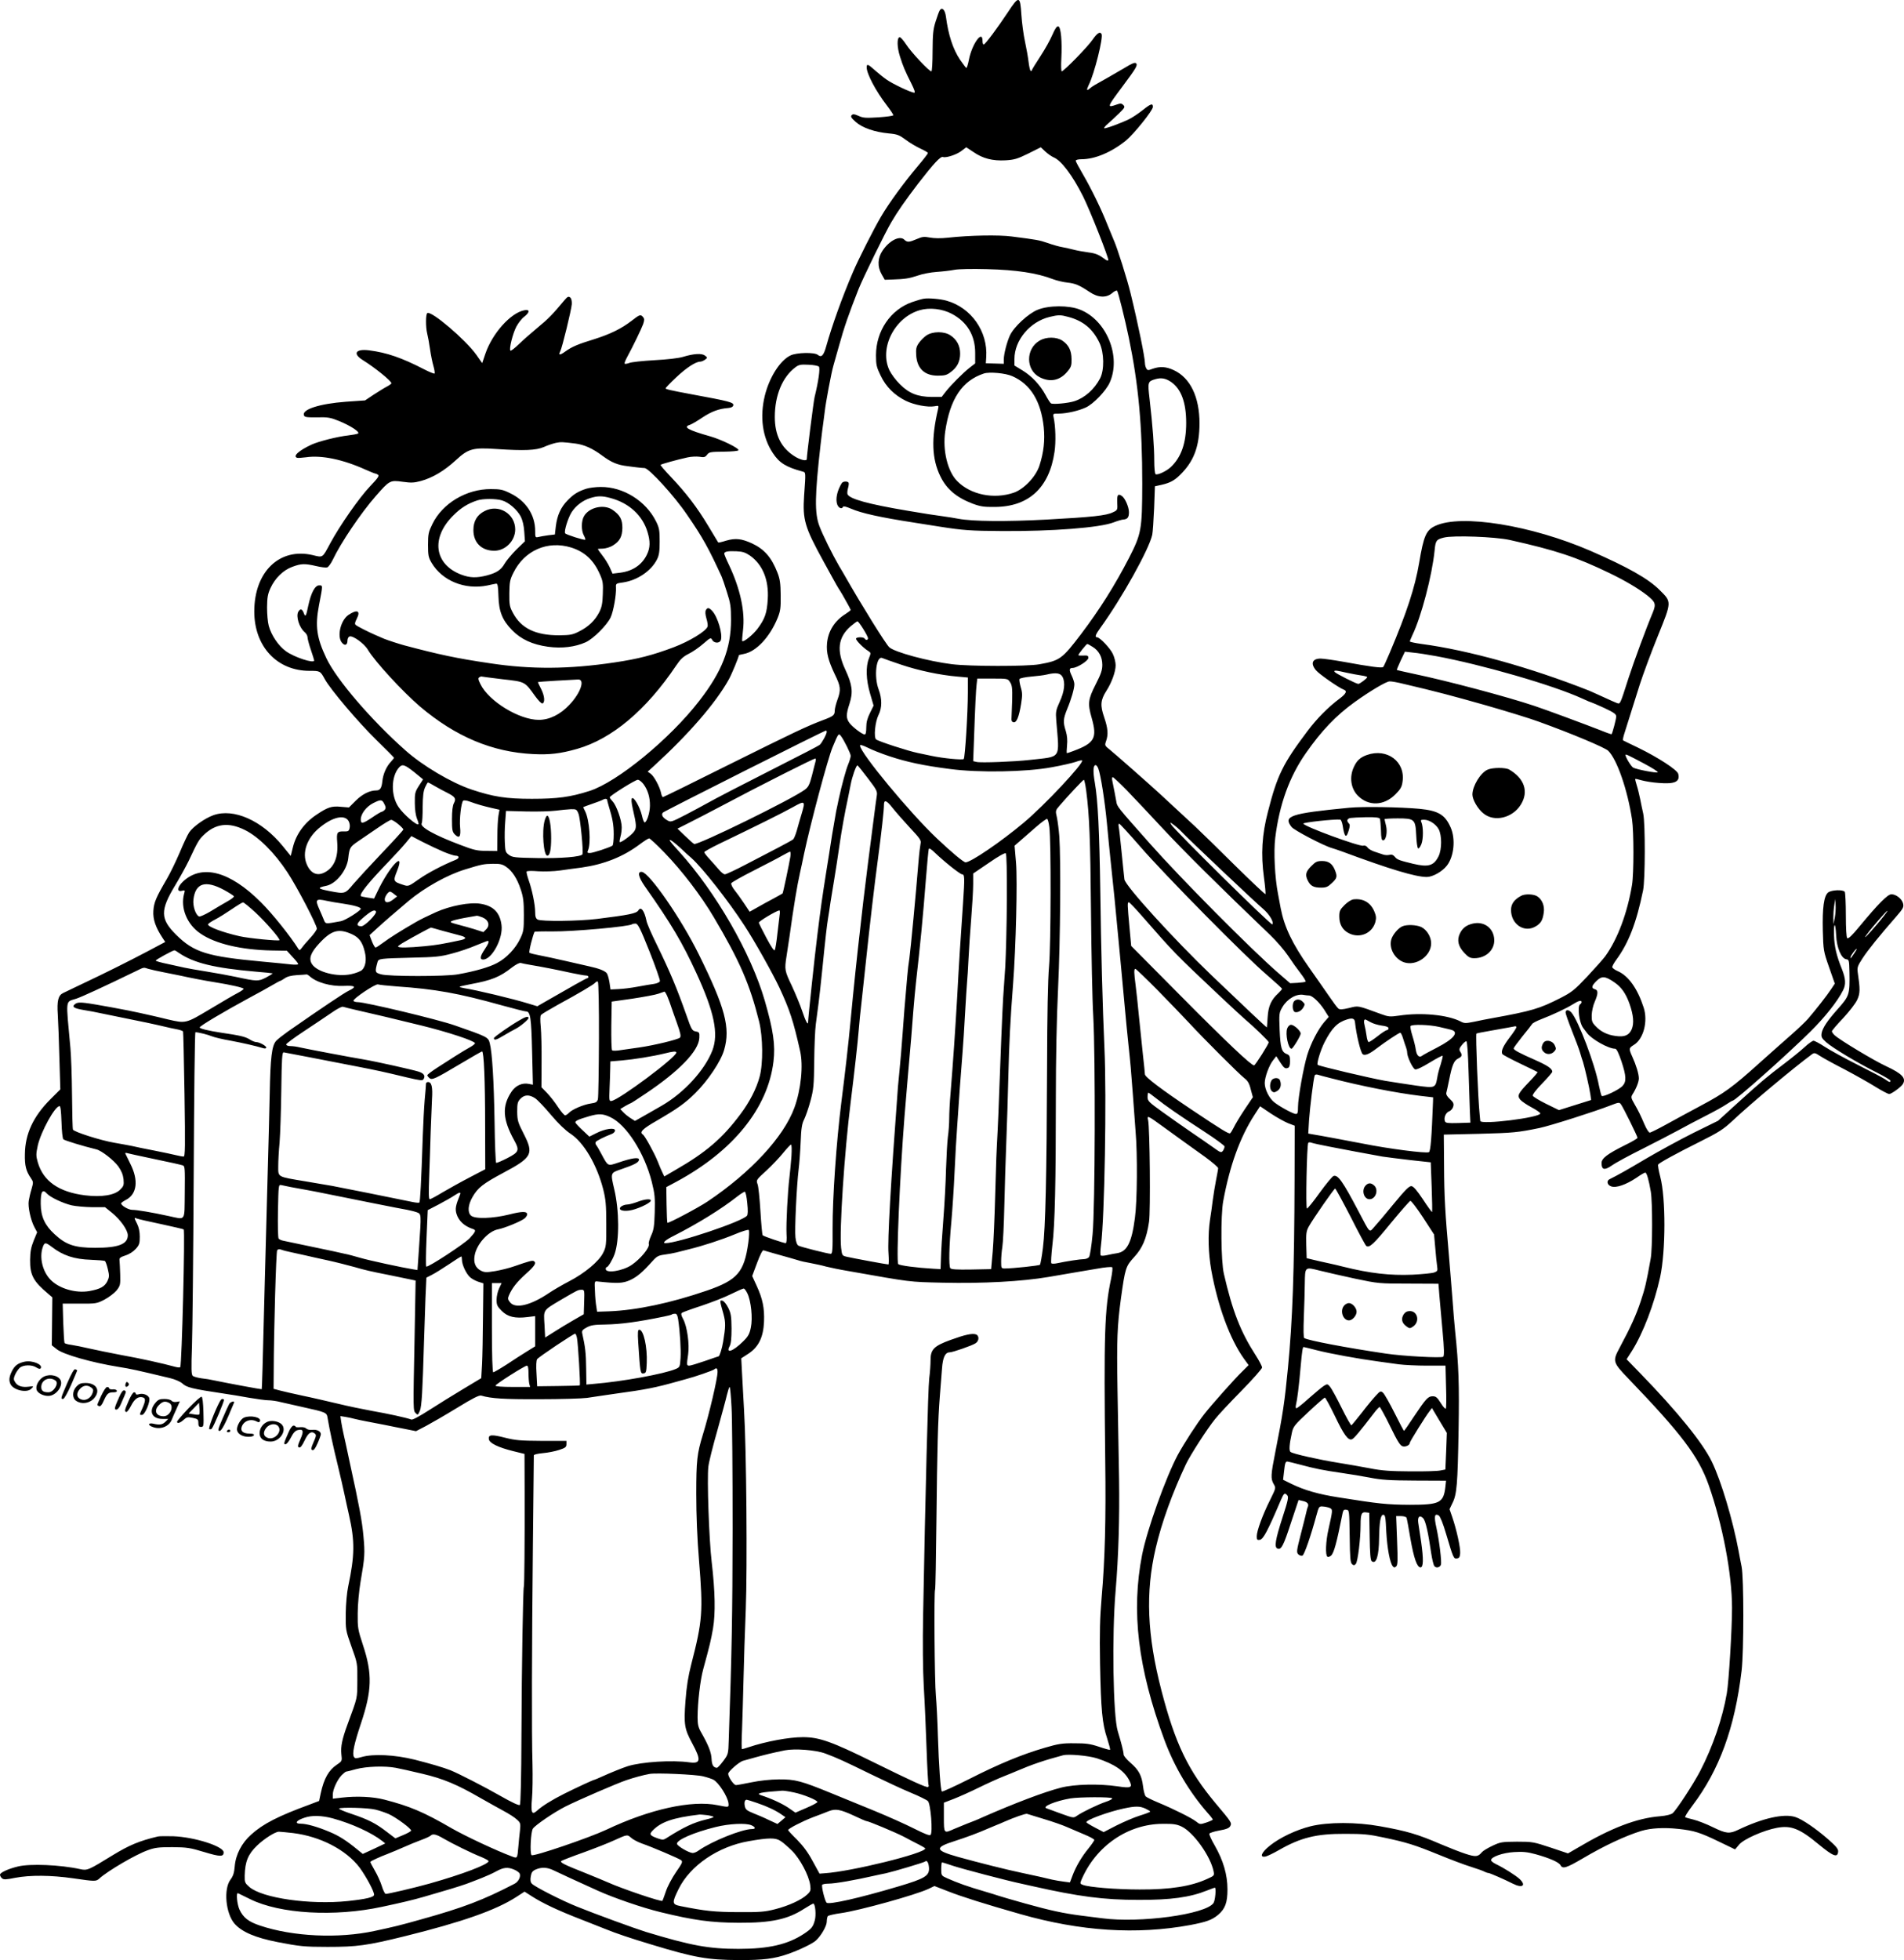 <?xml version="1.0" encoding="UTF-8"?>
<svg xmlns="http://www.w3.org/2000/svg" version="1.0" viewBox="0 0 1430.181 1472.028" preserveAspectRatio="xMidYMid meet">
  <g transform="translate(-369,1689.607) scale(0.1,-0.1)" fill="#000000" stroke="none">
    <path d="M11260 16803 c-77 -116 -167 -237 -180 -241 -6 -2 -10 11 -10 28 0 86 -79 -25 -102 -142 -7 -37 -16 -64 -20 -62 -5 3 -25 31 -47 62 -53 79 -88 186 -106 325 -7 50 -29 72 -46 46 -5 -8 -19 -45 -31 -84 -19 -59 -22 -94 -23 -223 0 -83 -4 -152 -9 -152 -17 0 -154 146 -190 203 -21 32 -43 56 -49 54 -21 -6 -19 -76 3 -145 24 -76 38 -109 86 -204 22 -44 30 -68 22 -68 -24 0 -163 66 -208 98 -25 17 -65 50 -90 72 -50 45 -60 49 -60 20 0 -48 68 -177 151 -285 27 -35 49 -68 49 -74 0 -5 -50 -12 -111 -16 -95 -6 -116 -5 -150 11 -32 14 -42 15 -52 5 -9 -10 -3 -21 30 -50 50 -45 144 -77 250 -87 64 -6 78 -12 127 -48 30 -23 80 -52 110 -66 31 -14 56 -29 56 -33 0 -5 -33 -48 -73 -95 -112 -133 -218 -279 -280 -384 -53 -90 -170 -321 -210 -415 -82 -191 -158 -404 -202 -561 -19 -67 -35 -83 -62 -61 -25 21 -159 18 -205 -4 -78 -37 -159 -164 -193 -302 -39 -160 -18 -314 60 -431 49 -75 100 -106 223 -139 25 -7 25 0 12 -182 -12 -180 5 -237 143 -488 24 -44 59 -107 77 -140 18 -33 36 -64 40 -70 4 -5 17 -27 29 -47 12 -21 30 -54 41 -73 11 -20 20 -38 20 -40 0 -3 -18 -16 -39 -30 -82 -51 -131 -129 -139 -222 -6 -68 10 -129 58 -230 45 -92 48 -117 20 -193 -11 -30 -20 -67 -20 -81 0 -34 -10 -42 -91 -72 -121 -46 -210 -88 -703 -333 -268 -134 -492 -244 -496 -244 -5 0 -12 15 -15 33 -11 48 -52 123 -77 142 l-23 16 45 41 c261 238 464 472 563 649 22 38 77 172 77 185 0 1 17 5 37 9 93 17 195 126 254 270 21 52 24 75 23 170 -1 89 -5 121 -24 170 -45 116 -99 177 -193 221 -78 35 -122 40 -192 20 -31 -10 -58 -16 -60 -14 -1 2 -35 58 -76 126 -82 137 -166 247 -283 370 -43 45 -77 85 -74 87 5 6 125 39 202 56 26 6 67 8 89 5 35 -6 44 -4 58 15 15 20 25 22 124 23 65 1 110 5 112 11 5 15 -128 80 -212 104 -169 48 -207 70 -152 87 12 4 54 28 92 54 69 46 126 67 195 72 23 2 36 9 38 20 4 22 -25 30 -313 83 -166 31 -195 38 -195 45 0 4 35 41 78 81 76 72 147 119 181 119 9 0 26 7 37 15 19 15 19 15 -1 31 -24 18 -83 15 -165 -10 -32 -10 -121 -20 -215 -25 -88 -5 -173 -14 -189 -21 -16 -6 -31 -8 -34 -5 -3 3 5 24 18 48 45 83 108 213 121 249 10 30 10 40 0 52 -19 23 -25 21 -88 -28 -77 -59 -159 -99 -279 -137 -127 -39 -168 -57 -217 -92 -41 -30 -55 -30 -39 0 15 28 84 313 87 355 1 24 -3 42 -12 50 -13 10 -20 7 -42 -19 -89 -107 -123 -142 -200 -205 -47 -39 -112 -96 -143 -126 -32 -31 -60 -53 -64 -49 -12 11 18 130 45 181 14 26 40 60 58 73 44 34 44 58 1 49 -103 -20 -240 -174 -292 -326 l-24 -71 -45 64 c-81 113 -337 331 -367 312 -13 -8 -13 -106 -1 -154 5 -20 15 -72 21 -116 6 -44 18 -102 26 -129 8 -27 11 -52 8 -55 -3 -3 -38 11 -77 31 -170 88 -282 126 -414 143 -103 13 -127 -25 -45 -75 87 -54 212 -155 212 -172 0 -4 -15 -15 -32 -24 -18 -9 -63 -37 -100 -61 l-66 -44 -144 -10 c-199 -15 -332 -58 -315 -102 5 -14 21 -16 99 -15 81 2 102 -2 163 -27 89 -36 163 -85 144 -95 -8 -4 -41 -10 -74 -14 -81 -9 -220 -44 -275 -69 -97 -45 -143 -88 -108 -99 6 -2 37 0 67 4 117 17 277 -16 449 -94 34 -15 66 -28 70 -28 4 0 14 -4 21 -9 12 -8 -1 -26 -61 -89 -80 -84 -225 -292 -298 -427 -59 -110 -53 -107 -130 -88 -250 59 -440 -124 -440 -423 0 -264 172 -447 417 -446 78 0 79 -1 113 -63 43 -78 252 -324 385 -454 74 -72 135 -134 135 -136 0 -2 -11 -16 -24 -30 -34 -36 -58 -91 -64 -145 -5 -52 -17 -70 -45 -70 -50 0 -104 -27 -154 -76 l-52 -52 -60 5 c-70 7 -100 -3 -183 -59 -92 -61 -154 -147 -178 -245 l-16 -65 -61 75 c-157 192 -368 285 -520 231 -64 -23 -152 -85 -182 -129 -12 -18 -44 -86 -71 -151 -28 -65 -71 -155 -97 -199 -81 -139 -97 -176 -101 -240 -4 -62 16 -122 68 -201 l21 -32 -128 -68 c-144 -76 -320 -164 -498 -248 -66 -32 -130 -62 -142 -68 -36 -18 -46 -59 -39 -161 3 -51 9 -198 12 -327 l7 -235 -75 -75 c-128 -128 -189 -259 -191 -410 -2 -87 8 -129 46 -183 18 -27 18 -31 4 -80 -9 -29 -18 -68 -21 -88 -8 -43 14 -145 42 -198 l21 -39 -26 -63 c-20 -50 -26 -82 -27 -145 -1 -114 24 -161 138 -256 l29 -25 -2 -180 -2 -180 38 -30 c49 -39 263 -100 468 -133 83 -13 130 -23 384 -84 37 -9 75 -26 90 -39 34 -31 68 -40 321 -78 41 -6 123 -19 181 -30 58 -10 124 -19 145 -19 22 0 64 -6 94 -14 30 -7 100 -23 155 -35 189 -42 189 -42 196 -86 16 -93 38 -198 79 -365 17 -69 37 -159 46 -200 9 -41 24 -113 35 -160 45 -199 44 -303 -6 -540 -9 -41 -17 -131 -18 -200 -1 -125 -1 -125 43 -250 45 -125 45 -125 44 -255 -1 -138 4 -118 -74 -330 -40 -108 -52 -167 -46 -222 6 -52 6 -53 -33 -79 -62 -41 -98 -105 -122 -216 l-12 -57 -71 -27 c-237 -87 -349 -144 -440 -226 -70 -62 -116 -150 -123 -239 -4 -48 -12 -73 -32 -99 -53 -71 -36 -254 31 -331 55 -62 155 -105 323 -138 165 -32 203 -36 375 -36 222 0 296 10 580 80 432 107 686 196 840 296 l60 39 53 -34 c82 -53 199 -108 372 -175 88 -35 169 -67 180 -71 78 -32 193 -71 350 -118 323 -98 419 -115 655 -116 182 -1 268 10 370 46 85 30 183 77 209 101 39 36 81 109 81 141 0 17 4 36 8 42 4 5 50 16 102 23 134 19 558 136 655 182 l44 21 103 -40 c102 -40 269 -93 543 -171 452 -129 873 -156 1275 -82 121 23 163 38 209 76 54 46 71 92 71 192 0 109 -31 216 -95 328 -25 43 -44 84 -41 90 2 6 36 17 75 24 52 9 74 18 82 33 13 24 10 29 -110 171 -207 248 -303 447 -407 847 -108 417 -121 737 -43 1070 45 193 124 411 227 630 33 69 159 265 219 339 24 31 114 127 199 213 85 87 154 165 154 174 0 9 -22 52 -50 95 -112 174 -173 330 -237 609 -22 93 -25 436 -5 545 49 267 126 480 234 647 l43 66 80 -54 c44 -29 103 -62 130 -73 l50 -19 -1 -398 c-2 -706 -15 -1061 -50 -1424 -24 -249 -38 -345 -94 -626 -35 -176 -36 -202 -13 -243 18 -30 17 -30 -26 -118 -56 -111 -101 -234 -101 -274 0 -26 3 -30 23 -27 26 4 59 66 157 296 24 56 30 60 50 37 10 -12 4 -41 -34 -157 -57 -176 -66 -232 -40 -242 28 -11 44 19 103 200 l55 165 30 -7 c35 -7 49 -22 40 -44 -4 -8 -10 -31 -14 -50 -4 -19 -23 -93 -41 -163 -30 -117 -31 -129 -17 -144 9 -9 23 -13 31 -10 14 5 63 147 105 302 19 69 20 70 52 67 17 -1 40 -7 51 -12 20 -11 20 -15 -12 -158 -21 -91 -25 -197 -8 -207 5 -4 18 0 27 8 22 20 42 94 87 320 5 22 10 28 28 25 22 -3 22 -5 25 -199 2 -162 5 -199 18 -210 12 -10 17 -10 28 2 15 16 36 189 36 294 0 81 8 98 41 93 l24 -3 3 -176 c2 -127 6 -180 15 -187 34 -28 55 38 56 173 2 119 11 175 31 175 15 0 18 -16 23 -128 7 -124 27 -233 49 -259 8 -10 14 -11 25 -1 12 10 13 42 7 195 l-7 183 37 0 c20 0 39 -6 41 -12 3 -7 16 -77 29 -156 26 -148 50 -217 76 -217 22 0 23 61 5 190 -9 61 -19 126 -22 146 -6 44 11 60 37 33 18 -19 38 -107 60 -261 7 -45 17 -89 24 -98 12 -17 41 -12 49 9 8 19 -12 180 -33 276 -20 89 -15 114 18 94 10 -7 32 -61 55 -140 53 -179 56 -186 81 -182 16 2 22 11 24 39 3 40 -27 178 -60 273 l-20 58 22 46 c33 65 39 140 46 547 6 344 1 486 -26 745 -5 47 -14 155 -20 240 -7 85 -18 229 -26 320 -29 331 -36 450 -37 680 l-2 235 265 6 c259 7 290 10 455 44 81 17 417 124 534 170 60 23 65 24 77 7 16 -21 124 -240 124 -251 0 -5 -42 -30 -94 -55 -134 -67 -176 -99 -176 -135 0 -51 22 -56 77 -18 26 19 131 76 232 126 101 51 222 114 270 140 47 26 138 74 201 106 63 32 134 71 157 87 23 15 44 28 48 28 20 0 405 342 585 520 106 105 201 224 243 307 24 45 21 89 -8 162 -40 98 -57 170 -59 254 -3 100 11 100 16 0 4 -94 39 -176 76 -181 21 -3 22 -8 24 -95 3 -171 0 -180 -88 -279 -77 -86 -114 -142 -121 -181 -4 -29 0 -37 34 -68 47 -42 238 -157 381 -228 56 -28 102 -56 102 -61 0 -15 -9 -12 -41 11 -16 11 -109 60 -207 109 -97 49 -208 110 -246 135 -38 25 -76 45 -84 45 -8 0 -38 -21 -66 -47 -29 -27 -97 -82 -151 -123 -130 -98 -181 -141 -355 -299 l-145 -132 -185 -91 c-102 -51 -261 -138 -355 -193 -148 -88 -211 -123 -275 -155 -25 -12 -18 -44 13 -54 37 -13 111 13 189 65 31 22 61 39 66 39 11 0 27 -55 42 -144 13 -78 13 -426 -1 -502 -32 -180 -42 -222 -75 -321 -34 -102 -74 -191 -157 -346 -56 -104 -54 -111 66 -236 397 -413 525 -582 601 -796 105 -297 176 -670 176 -924 0 -161 -24 -554 -39 -641 -32 -187 -105 -401 -201 -586 -52 -99 -176 -289 -206 -315 -12 -10 -47 -19 -94 -23 -177 -14 -371 -89 -623 -239 l-69 -40 -131 44 c-127 42 -136 44 -252 44 -113 -1 -124 -2 -185 -31 -36 -17 -71 -38 -79 -48 -29 -35 -46 -37 -123 -12 -40 13 -122 45 -183 71 -176 76 -258 100 -460 136 -177 32 -388 32 -520 0 -111 -28 -231 -85 -307 -146 -65 -52 -80 -92 -30 -81 15 4 58 25 95 46 167 96 284 125 502 124 135 0 179 -4 285 -27 175 -37 233 -55 415 -129 88 -36 198 -78 245 -92 47 -15 93 -31 102 -37 10 -5 22 -9 28 -9 10 0 122 -49 183 -80 73 -37 104 -14 50 36 -30 27 -117 82 -175 110 -21 10 -38 23 -38 30 0 25 88 56 173 61 65 4 99 1 161 -16 105 -29 175 -60 187 -82 16 -31 44 -22 167 50 159 94 320 170 441 207 71 21 168 27 278 15 120 -13 161 -26 312 -99 l114 -55 31 37 c35 41 185 107 283 125 106 20 171 -5 315 -125 108 -89 141 -102 145 -54 2 20 -14 39 -75 93 -94 82 -194 150 -246 167 -86 28 -246 -8 -430 -96 -65 -31 -90 -29 -188 19 -51 25 -118 51 -148 58 -30 7 -58 15 -62 18 -4 3 20 41 53 85 204 269 320 587 371 1016 17 145 17 694 0 780 -7 36 -18 90 -23 120 -43 230 -131 525 -200 667 -67 141 -262 381 -537 664 l-104 107 41 64 c83 132 167 352 211 553 42 195 43 593 1 753 -12 46 -19 87 -16 92 8 13 126 78 310 170 148 74 179 94 250 160 138 130 458 397 596 499 17 12 24 10 58 -12 22 -15 106 -61 188 -103 81 -43 186 -102 232 -131 47 -29 92 -53 102 -53 16 0 87 51 101 73 29 45 -4 80 -125 136 -89 41 -347 196 -386 232 -12 11 -21 24 -21 30 0 5 37 49 83 97 46 49 93 110 106 137 24 50 24 80 5 210 -5 35 0 48 35 102 39 61 131 175 254 315 52 60 58 71 52 98 -8 35 -52 70 -88 70 -28 0 -99 -72 -240 -242 -56 -68 -84 -95 -92 -87 -6 6 -10 73 -10 172 0 89 -4 168 -8 175 -13 19 -101 15 -126 -5 -31 -27 -43 -114 -39 -287 4 -147 5 -154 47 -274 l43 -123 -28 -42 c-29 -45 -117 -157 -173 -222 -19 -22 -76 -76 -126 -120 -50 -44 -159 -140 -241 -214 -200 -180 -262 -225 -439 -319 -82 -44 -199 -107 -260 -141 -60 -33 -116 -61 -123 -61 -7 0 -24 26 -38 58 -33 77 -44 99 -77 157 -25 43 -27 52 -16 70 29 45 49 96 49 122 0 34 -21 102 -49 163 -27 60 -27 65 12 89 72 44 107 177 73 281 -46 142 -114 237 -193 272 -24 10 -43 25 -43 31 0 7 13 31 29 53 94 127 153 280 203 524 16 80 17 501 1 575 -6 28 -17 77 -23 110 -7 33 -18 80 -26 104 -8 25 -13 46 -11 47 2 2 23 -3 47 -10 25 -7 83 -17 130 -20 121 -10 161 9 146 68 -7 30 -152 124 -302 197 -60 28 -111 54 -113 55 -2 2 1 21 7 41 61 195 80 256 119 378 25 77 85 240 135 363 106 262 106 256 14 347 -85 85 -237 171 -519 294 -443 192 -972 278 -1165 188 -69 -32 -88 -74 -122 -277 -32 -188 -94 -376 -221 -676 -23 -54 -45 -103 -49 -107 -9 -10 -97 2 -299 39 -74 13 -151 24 -171 24 -63 0 -78 -37 -35 -88 24 -29 171 -131 208 -145 28 -10 19 -30 -30 -67 -86 -64 -171 -150 -241 -243 -186 -247 -228 -332 -298 -607 -45 -172 -54 -319 -30 -494 9 -66 14 -122 11 -125 -3 -2 -105 94 -228 215 -122 121 -258 254 -302 295 -140 130 -209 194 -270 250 -92 84 -326 290 -369 325 -38 30 -39 32 -28 64 18 51 14 96 -14 179 -31 89 -28 129 16 198 41 64 70 145 70 193 0 22 -9 60 -21 85 -20 43 -98 125 -119 125 -18 0 -11 21 24 69 163 225 367 591 391 701 4 19 10 109 14 199 l6 165 50 11 c70 16 104 36 157 93 90 96 127 203 128 367 0 200 -69 343 -193 401 -58 27 -104 30 -160 10 -34 -13 -38 -12 -47 4 -6 10 -10 28 -10 40 0 41 -52 296 -107 520 -25 105 -102 349 -128 405 -7 17 -27 66 -45 109 -48 122 -121 271 -183 378 -31 53 -57 101 -57 107 0 6 18 11 43 11 101 0 225 52 334 140 60 49 203 227 203 253 0 29 -15 25 -74 -22 -34 -27 -79 -57 -101 -68 -61 -31 -185 -76 -191 -70 -3 3 9 18 28 34 18 15 55 50 82 76 45 44 48 49 34 64 -13 13 -22 14 -49 4 -77 -27 -76 -23 45 139 103 138 113 157 99 171 -8 8 -32 -2 -84 -34 -41 -24 -94 -55 -119 -69 -108 -60 -126 -71 -141 -84 -27 -24 -30 -16 -11 24 42 83 111 359 96 383 -12 20 -33 6 -67 -43 -36 -53 -217 -238 -232 -238 -4 0 -6 42 -3 93 7 133 -3 241 -23 245 -11 2 -24 -17 -44 -63 -15 -36 -56 -110 -91 -163 -35 -53 -64 -101 -64 -105 0 -5 -4 -6 -9 -3 -4 3 -11 33 -15 67 -4 34 -16 102 -27 153 -11 50 -23 140 -27 201 -9 144 -18 146 -102 18z m-259 -1048 c72 -50 145 -68 241 -63 68 4 90 11 172 51 l94 47 34 -32 c18 -17 47 -37 63 -44 58 -24 142 -137 220 -292 53 -106 198 -473 190 -481 -3 -3 -12 -1 -19 4 -54 40 -73 48 -133 56 -37 5 -86 14 -108 20 -22 6 -60 14 -85 19 -25 4 -74 18 -110 31 -64 22 -82 25 -270 49 -98 13 -315 9 -480 -9 -53 -6 -104 -5 -135 1 -43 8 -57 7 -98 -11 -58 -25 -73 -26 -94 -5 -34 33 -111 -5 -163 -81 -38 -55 -41 -121 -7 -180 l23 -40 59 2 c92 3 125 8 190 30 33 12 96 24 140 27 44 3 105 10 135 16 32 6 132 8 242 5 225 -6 376 -29 496 -75 29 -11 79 -23 110 -26 60 -7 87 -18 167 -71 63 -43 126 -45 169 -8 16 14 33 22 37 18 8 -9 59 -213 88 -353 73 -352 101 -660 101 -1097 -1 -346 -6 -374 -100 -558 -107 -207 -220 -386 -359 -570 -144 -189 -159 -200 -316 -228 -93 -16 -519 -16 -655 1 -178 22 -429 90 -470 127 -26 23 -208 316 -330 530 -10 17 -30 53 -47 80 -51 88 -123 233 -148 300 -37 97 -35 228 9 615 9 74 17 146 20 160 2 14 7 52 11 85 7 66 49 290 65 345 5 19 24 85 41 145 40 145 75 245 148 430 34 85 202 429 247 504 45 77 104 162 201 289 117 151 168 206 186 199 23 -9 109 20 142 48 17 13 31 24 33 25 1 0 25 -16 53 -35z m-1160 -1612 c11 -11 -3 -111 -32 -228 -8 -32 -59 -438 -59 -467 0 -17 -49 -6 -91 21 -101 63 -149 159 -149 296 0 162 57 300 155 373 25 19 40 22 97 19 37 -1 73 -8 79 -14z m2645 -115 c76 -52 114 -154 114 -308 0 -151 -37 -258 -116 -332 -33 -31 -100 -62 -114 -53 -6 4 -10 50 -10 103 0 101 -12 264 -35 462 -15 128 -14 132 45 149 43 12 76 6 116 -21z m-4473 -463 c66 -9 127 -36 201 -91 69 -51 114 -70 191 -79 27 -4 64 -8 80 -10 17 -2 37 -4 47 -4 33 -2 223 -209 319 -351 118 -171 162 -252 260 -465 5 -11 23 -63 39 -115 27 -83 31 -109 31 -210 0 -214 -68 -388 -239 -608 -221 -286 -615 -609 -824 -676 -144 -46 -240 -59 -433 -59 -194 0 -289 15 -454 70 -151 51 -366 178 -496 294 -256 227 -519 533 -594 693 -72 152 -85 239 -55 396 30 155 30 150 1 150 -31 0 -61 -56 -82 -155 -16 -79 -21 -87 -34 -51 -12 31 -26 33 -41 7 -18 -35 8 -119 49 -153 12 -10 21 -27 21 -38 0 -11 11 -53 25 -94 14 -41 25 -77 25 -80 0 -25 -150 24 -213 70 -55 40 -108 117 -128 189 -8 28 -13 90 -13 140 1 74 5 100 26 145 34 74 95 134 163 159 67 25 93 26 180 6 37 -9 74 -13 83 -10 9 3 28 29 42 58 59 125 209 348 322 477 104 119 108 121 202 108 65 -9 86 -8 138 6 88 24 178 78 262 156 94 87 128 96 305 84 209 -14 298 -10 356 15 28 13 68 26 90 31 39 8 50 7 148 -5z m7017 -724 c350 -78 501 -129 750 -249 116 -56 214 -114 280 -165 66 -52 71 -67 44 -133 -47 -111 -141 -366 -181 -489 -65 -203 -62 -197 -87 -189 -11 4 -59 25 -106 47 -47 21 -94 43 -105 47 -435 172 -908 304 -1257 350 -49 7 -88 15 -88 19 0 4 9 25 19 47 67 139 148 448 167 636 7 75 13 83 70 97 70 18 387 6 494 -18z m-5707 -117 c95 -67 143 -182 134 -328 -6 -103 -21 -147 -77 -222 -35 -46 -105 -103 -115 -92 -2 2 1 38 6 81 17 138 -20 310 -105 490 -20 41 -36 80 -36 85 0 16 28 21 93 18 45 -2 66 -9 100 -32z m851 -551 c20 -32 36 -63 36 -70 0 -15 -16 -17 -25 -3 -8 14 -65 13 -65 -1 0 -13 54 -68 89 -90 24 -15 24 -16 8 -57 -25 -63 -22 -161 9 -266 l26 -89 -27 -55 c-20 -40 -28 -70 -28 -108 0 -36 -4 -54 -12 -54 -17 0 -88 53 -113 85 -27 35 -28 65 -1 146 28 87 21 143 -30 253 -69 146 -57 246 40 330 24 20 46 36 50 36 4 0 24 -26 43 -57z m1722 -134 c48 -29 74 -77 74 -136 0 -39 -10 -69 -50 -147 -57 -112 -61 -143 -30 -251 43 -152 23 -189 -138 -249 -23 -9 -45 -16 -48 -16 -3 0 -2 26 1 58 4 39 1 73 -9 107 -22 69 -20 92 10 166 31 74 54 154 54 187 0 13 -9 41 -20 64 -21 44 -19 58 8 58 33 1 117 54 117 75 0 17 -6 20 -37 18 -21 -1 -38 0 -38 3 0 9 61 84 67 84 3 0 21 -9 39 -21z m2579 -70 c346 -64 880 -218 1100 -319 36 -17 68 -30 71 -30 3 0 46 -19 95 -41 72 -34 89 -46 89 -64 0 -19 -28 -125 -35 -133 -1 -1 -38 11 -81 29 -110 43 -414 156 -499 184 -206 69 -658 189 -903 240 -70 15 -128 28 -130 30 -1 1 12 33 29 70 l32 67 61 -7 c34 -3 111 -15 171 -26z m-4015 -65 c131 -44 291 -78 423 -89 l77 -7 0 -111 c0 -156 -21 -490 -31 -501 -8 -9 -156 5 -244 24 -22 5 -67 14 -100 21 -74 15 -295 87 -314 102 -19 16 -8 131 18 184 27 53 27 122 1 191 -37 97 -18 257 28 236 9 -4 73 -27 142 -50z m3345 -60 c39 -8 89 -18 113 -21 23 -3 42 -9 42 -12 0 -9 -56 -51 -67 -51 -15 0 -171 79 -178 90 -8 14 8 13 90 -6z m-2134 -31 c22 -41 15 -110 -21 -187 -29 -64 -31 -76 -26 -140 24 -298 44 -269 -199 -297 -114 -13 -369 -23 -400 -15 l-25 6 5 133 c10 292 16 404 21 445 l5 42 114 0 c113 0 115 0 132 -27 15 -22 18 -46 16 -133 -2 -58 -4 -118 -5 -135 -2 -21 2 -30 15 -33 23 -5 41 40 57 138 10 64 10 84 -3 126 -8 28 -12 56 -9 61 4 6 43 14 88 18 44 4 96 10 115 15 71 17 104 12 120 -17z m2567 -54 c239 -56 360 -88 614 -160 153 -44 333 -99 400 -124 246 -89 493 -193 518 -217 66 -65 145 -292 179 -516 14 -93 14 -405 0 -491 -35 -211 -108 -407 -201 -536 -16 -22 -77 -90 -135 -152 -96 -102 -116 -118 -202 -162 -157 -80 -213 -97 -516 -152 -33 -6 -92 -17 -131 -26 -65 -13 -75 -13 -103 2 -97 50 -296 69 -461 44 -69 -10 -80 -9 -135 11 -184 67 -168 64 -242 46 -51 -12 -69 -13 -80 -4 -8 6 -42 52 -76 102 -35 50 -99 143 -144 206 -126 179 -186 305 -213 445 -6 33 -15 81 -20 107 -24 121 -34 319 -21 422 31 251 107 461 230 636 117 168 227 283 366 383 114 82 236 155 263 156 13 1 63 -8 110 -20z m-4338 -359 c0 -17 -37 -85 -53 -98 -8 -7 -142 -76 -298 -155 -290 -147 -483 -247 -554 -287 -22 -13 -91 -49 -153 -82 -113 -58 -113 -58 -142 -41 -34 20 -45 42 -30 57 11 11 1209 614 1223 615 4 1 7 -4 7 -9z m107 -32 c23 -30 73 -131 73 -148 0 -10 -8 -38 -18 -62 -17 -39 -49 -158 -72 -263 -4 -22 -13 -62 -19 -90 -5 -27 -19 -108 -31 -180 -11 -71 -31 -200 -45 -285 -30 -190 -40 -261 -65 -462 -20 -156 -70 -630 -70 -657 0 -30 -19 6 -45 84 -15 44 -49 127 -76 185 -55 115 -57 124 -41 225 6 39 16 104 22 145 31 225 57 383 80 485 5 22 19 85 30 140 48 226 178 714 214 800 44 105 45 106 63 83z m363 -151 c129 -43 258 -71 455 -96 217 -29 572 -23 765 13 74 13 155 32 179 40 24 9 46 14 49 11 17 -17 -281 -336 -438 -467 -170 -143 -398 -298 -437 -298 -15 0 -104 74 -217 181 -202 191 -576 643 -576 696 0 8 19 3 58 -16 31 -16 104 -45 162 -64z m5669 -55 c62 -33 108 -62 103 -66 -11 -7 -157 21 -184 35 -16 9 -58 78 -58 95 0 9 14 2 139 -64z m-6223 16 c-3 -13 -16 -60 -27 -106 -18 -69 -27 -87 -53 -106 -96 -72 -809 -421 -832 -408 -8 4 -39 32 -70 62 l-55 53 93 47 c51 26 131 67 178 92 262 138 335 176 535 277 121 61 224 111 229 111 4 0 6 -10 2 -22z m-3014 -81 l66 -54 -31 -48 c-29 -45 -32 -56 -31 -130 0 -49 7 -94 16 -117 9 -20 14 -39 11 -42 -12 -12 -113 75 -149 129 -59 86 -57 230 4 298 24 27 42 21 114 -36z m3408 -47 c66 -86 71 -97 66 -130 -3 -19 -15 -107 -26 -195 -11 -88 -29 -227 -40 -310 -10 -82 -26 -211 -35 -285 -8 -74 -20 -173 -25 -220 -19 -161 -50 -456 -70 -670 -18 -192 -41 -393 -70 -620 -38 -302 -67 -722 -66 -952 1 -159 -1 -188 -14 -188 -21 0 -222 51 -242 61 -11 6 -19 27 -23 62 -7 54 9 390 24 512 5 39 12 130 15 202 4 108 10 141 27 174 11 23 33 85 47 138 23 86 26 116 28 296 1 110 6 236 12 280 6 44 15 116 21 160 6 44 17 150 26 235 27 270 36 344 45 400 5 30 14 87 19 125 6 39 18 113 27 165 15 92 23 142 43 280 13 90 38 230 58 320 8 41 19 93 23 115 11 59 42 146 51 143 4 -2 40 -46 79 -98z m1730 74 c18 -46 49 -245 65 -414 8 -91 20 -205 25 -255 19 -172 45 -434 60 -600 5 -55 16 -170 24 -255 8 -85 20 -211 26 -280 6 -69 18 -189 26 -266 17 -161 18 -173 34 -384 6 -85 15 -207 20 -272 15 -173 12 -526 -5 -648 -24 -185 -59 -253 -132 -265 -21 -3 -56 -10 -78 -15 -22 -5 -43 -6 -47 -2 -4 4 -3 39 2 77 27 205 43 1113 26 1480 -14 306 -26 762 -31 1170 -7 464 -18 690 -41 822 -15 87 -13 133 6 133 6 0 15 -12 20 -26z m212 -161 c52 -54 177 -186 276 -293 154 -165 417 -427 803 -796 47 -45 107 -115 134 -155 27 -41 69 -100 94 -132 24 -31 42 -60 38 -63 -3 -3 -30 -7 -61 -9 l-55 -3 -88 76 c-206 179 -731 708 -964 971 -251 283 -248 279 -254 319 -6 33 -16 88 -31 160 -2 12 0 22 4 22 5 0 52 -44 104 -97z m-3629 45 c33 -44 50 -100 49 -163 0 -52 -24 -125 -40 -125 -5 0 -14 23 -20 51 -15 64 -61 144 -75 130 -6 -6 -4 -33 6 -78 29 -124 30 -146 8 -174 -22 -29 -99 -84 -106 -77 -3 2 0 20 5 39 6 18 10 51 10 73 0 51 -39 162 -67 192 -13 14 -23 28 -23 32 0 12 192 132 211 132 10 0 29 -15 42 -32z m3326 -50 c24 -185 31 -359 36 -908 3 -316 10 -669 17 -785 17 -313 14 -1437 -5 -1638 -8 -88 -20 -164 -27 -172 -7 -8 -24 -15 -38 -15 -27 0 -132 -16 -197 -30 -22 -5 -43 -6 -48 -1 -4 4 0 65 8 137 19 151 26 470 26 1109 0 289 6 595 17 825 17 360 21 959 9 1135 -4 50 -12 113 -18 142 -12 51 -12 52 22 91 65 76 174 191 180 192 4 0 12 -37 18 -82z m-4892 34 c26 -15 70 -39 97 -52 56 -29 64 -42 45 -77 -9 -17 -14 -59 -14 -119 0 -82 3 -96 22 -115 34 -34 46 -16 39 55 -6 61 8 184 23 199 4 4 26 2 47 -6 60 -22 104 -34 168 -49 l58 -13 -8 -45 c-4 -25 -8 -94 -8 -155 l-1 -110 -80 1 c-69 0 -96 6 -195 44 -197 74 -310 137 -292 164 4 6 7 61 7 121 1 83 5 119 18 148 9 20 19 37 22 37 2 0 26 -12 52 -28z m1294 -105 c0 -3 5 -21 10 -39 31 -100 39 -147 39 -218 0 -43 -4 -82 -10 -85 -24 -15 -147 -55 -169 -55 -18 0 -22 3 -15 18 25 53 12 232 -21 296 -9 16 -14 30 -13 31 2 1 32 13 68 25 36 12 72 26 80 31 16 9 32 7 31 -4z m-1673 -31 c11 -21 11 -30 2 -42 -7 -7 -17 -14 -22 -14 -5 0 -39 -20 -75 -45 -69 -46 -83 -48 -83 -13 0 42 42 97 94 123 58 29 66 28 84 -9z m3133 -73 c-11 -38 -28 -93 -36 -125 -9 -31 -21 -61 -28 -66 -7 -6 -57 -33 -112 -62 -55 -29 -164 -85 -242 -126 -78 -41 -149 -74 -158 -74 -9 0 -28 15 -43 33 -15 17 -46 53 -69 78 -24 25 -43 50 -43 55 0 5 49 32 108 61 281 135 484 236 557 277 93 52 96 49 66 -51z m684 45 c22 -28 80 -94 128 -146 77 -82 88 -98 82 -120 -3 -14 -11 -77 -16 -140 -18 -227 -59 -658 -68 -722 -6 -36 -13 -96 -16 -135 -20 -221 -26 -304 -35 -430 -10 -136 -13 -168 -24 -285 -3 -30 -8 -82 -11 -115 -55 -737 -79 -1152 -71 -1252 3 -46 3 -83 -1 -83 -12 0 -272 48 -313 58 -34 8 -35 9 -42 67 -14 128 24 712 72 1095 30 243 52 439 60 537 5 62 14 152 20 200 5 49 19 174 30 278 34 322 68 612 94 805 28 210 46 372 46 413 0 40 20 33 65 -25z m-2360 -42 c14 -33 39 -291 30 -306 -12 -19 -161 -31 -337 -28 -171 3 -189 5 -215 24 -26 19 -28 27 -31 95 -2 41 -1 110 3 154 l6 81 152 -4 c84 -2 184 1 222 6 39 5 89 10 113 11 40 1 44 -1 57 -33z m-1726 -57 c8 -15 11 -36 7 -52 -5 -22 -11 -26 -40 -25 -54 2 -59 -7 -53 -81 9 -113 -23 -190 -95 -227 -57 -29 -105 -7 -134 62 -36 85 0 192 90 269 100 85 195 108 225 54z m5263 -45 c14 -108 12 -878 -2 -1044 -9 -101 -14 -364 -15 -760 -3 -817 -12 -1209 -31 -1355 -8 -66 -19 -123 -22 -127 -7 -7 -204 -28 -264 -28 -27 0 -28 2 -28 53 0 29 4 78 9 108 5 30 12 169 15 309 3 140 10 359 15 485 5 127 12 345 15 485 6 245 15 432 36 700 21 273 33 771 22 905 l-11 130 46 40 c26 22 78 68 117 102 39 34 76 61 81 59 6 -1 13 -29 17 -62z m-4892 24 c22 -18 40 -37 40 -41 0 -5 -72 -84 -159 -175 -87 -92 -184 -197 -216 -234 -63 -76 -64 -76 -178 -54 -93 18 -97 25 -25 40 74 16 155 118 164 207 9 79 13 85 71 125 31 21 98 67 148 101 49 34 96 62 103 62 7 1 31 -14 52 -31z m5885 -58 c48 -52 555 -531 612 -579 47 -39 85 -103 70 -117 -9 -9 -738 711 -759 749 -10 20 -10 20 18 -1 16 -11 43 -35 59 -52z m-310 -112 c178 -206 793 -830 953 -965 61 -53 112 -99 112 -103 0 -4 -12 -17 -26 -31 -56 -51 -77 -99 -82 -181 -3 -43 -5 -78 -6 -78 -4 0 -183 169 -414 390 -287 275 -649 673 -656 722 -2 18 -12 110 -21 203 -9 94 -19 180 -22 193 -3 12 -1 22 4 22 5 0 76 -78 158 -172z m-6726 125 c102 -50 223 -170 320 -318 72 -109 221 -395 221 -423 0 -8 -21 -39 -47 -67 -27 -29 -56 -63 -65 -76 -15 -20 -19 -22 -27 -9 -57 92 -196 266 -281 350 -234 234 -444 289 -586 155 -42 -40 -47 -79 -9 -69 25 6 26 5 18 -22 -29 -107 22 -231 123 -299 112 -77 304 -122 534 -127 l115 -2 42 -46 c24 -25 43 -49 43 -54 0 -5 -24 -6 -52 -3 -29 4 -129 13 -223 22 -410 38 -508 69 -641 200 -121 120 -122 184 -7 374 35 58 80 140 100 181 67 143 76 159 112 194 89 87 187 100 310 39z m1493 -164 c39 -16 79 -29 89 -29 30 0 32 -19 2 -31 -96 -39 -209 -98 -277 -146 -78 -55 -79 -55 -118 -42 -74 24 -76 28 -46 103 66 166 -59 34 -149 -158 l-23 -48 -48 7 c-26 4 -49 9 -51 11 -14 14 55 100 208 259 48 50 106 113 129 141 l42 51 85 -44 c47 -24 117 -57 157 -74z m1659 -6 c130 -134 274 -322 370 -484 196 -331 271 -504 341 -784 29 -117 31 -317 4 -415 -24 -90 -76 -191 -144 -281 -135 -181 -258 -287 -488 -419 l-84 -49 -13 27 c-8 15 -24 54 -37 87 -26 64 -96 191 -111 201 -28 17 -2 43 103 103 158 92 213 131 291 208 94 93 191 237 216 323 49 167 8 319 -192 723 -131 265 -368 607 -425 615 -36 5 -27 -39 23 -110 198 -281 280 -420 385 -648 136 -295 169 -457 121 -583 -58 -149 -213 -318 -381 -415 -19 -11 -72 -41 -117 -67 l-83 -47 -32 20 c-19 12 -44 32 -56 45 l-23 24 36 22 c20 11 38 21 41 21 3 0 53 32 112 72 253 169 400 321 405 419 2 41 0 44 -27 49 -27 5 -32 13 -71 125 -72 203 -119 316 -221 526 -40 80 -75 161 -78 180 -16 77 -42 110 -61 78 -15 -23 -69 -34 -310 -64 -139 -17 -417 -20 -446 -5 -14 8 -19 21 -19 56 0 56 -24 172 -50 243 -10 30 -17 58 -14 62 2 5 41 6 85 2 45 -3 118 -1 167 6 48 7 121 17 162 22 168 24 311 81 435 174 33 25 65 45 71 45 6 0 58 -48 115 -107z m123 32 c26 -25 62 -58 80 -73 82 -73 277 -321 398 -507 76 -116 211 -357 262 -465 78 -168 105 -249 156 -477 25 -108 7 -289 -43 -426 -80 -219 -327 -486 -652 -704 -70 -47 -295 -166 -302 -160 -2 3 -5 64 -6 136 l-2 132 75 40 c427 230 688 553 730 903 15 124 -1 234 -66 459 -103 355 -367 813 -643 1118 -39 42 -71 80 -71 84 0 11 34 -14 84 -60z m2031 -139 c39 -31 75 -56 81 -56 20 0 21 -21 8 -215 -18 -253 -33 -492 -44 -705 -16 -271 -29 -465 -50 -725 -6 -66 -10 -150 -10 -187 0 -37 -4 -100 -10 -140 -5 -40 -11 -149 -14 -243 -2 -93 -11 -262 -20 -375 -9 -113 -17 -243 -18 -290 l-3 -85 -55 3 c-123 7 -255 24 -263 35 -16 22 12 662 47 1107 14 172 18 212 26 310 23 261 31 354 40 480 6 74 15 171 20 215 32 281 53 496 75 780 9 116 19 216 21 224 3 10 19 1 52 -32 26 -25 79 -71 117 -101z m-1208 77 c-9 -55 -55 -275 -59 -277 -2 -2 -32 -18 -68 -38 -36 -19 -91 -49 -122 -67 l-57 -32 -42 63 c-23 35 -56 80 -72 100 -16 20 -27 43 -24 51 3 7 79 50 168 95 90 46 187 96 214 112 28 16 54 29 59 30 5 0 6 -17 3 -37z m1626 -326 c-1 -188 -7 -414 -12 -502 -6 -88 -13 -194 -16 -235 -5 -77 -21 -465 -30 -720 -2 -80 -8 -201 -11 -270 -10 -191 -11 -206 -19 -501 -4 -151 -12 -336 -18 -410 l-12 -134 -149 -3 c-113 -2 -151 1 -158 10 -12 20 -9 167 8 348 8 91 19 257 24 370 5 113 14 270 20 350 5 80 15 210 20 290 6 80 15 197 20 260 5 63 14 196 19 295 6 99 12 205 15 235 3 30 8 109 11 175 3 66 12 201 20 300 8 99 15 216 15 261 l0 80 118 80 c70 49 121 77 127 72 6 -6 9 -133 8 -351z m-3762 250 c46 -31 84 -89 111 -172 19 -57 23 -91 23 -190 0 -109 -2 -125 -27 -177 -35 -75 -104 -148 -176 -185 -56 -30 -162 -61 -292 -84 -90 -17 -521 -17 -578 0 -46 13 -47 17 -26 93 7 25 21 26 254 32 181 4 217 7 305 31 55 14 136 42 180 61 45 18 84 34 88 34 14 0 6 -22 -23 -65 -34 -50 -38 -75 -11 -75 66 0 152 160 138 260 -12 94 -62 144 -159 159 -78 13 -225 -15 -333 -63 -64 -29 -121 -57 -150 -74 -118 -68 -201 -121 -245 -154 -28 -21 -54 -38 -59 -38 -5 0 -17 21 -27 46 l-18 47 50 46 c53 49 135 120 243 211 121 101 293 197 426 237 123 38 139 41 206 42 53 1 73 -3 100 -22z m-2117 -175 c38 -21 71 -42 73 -47 2 -6 -21 -23 -50 -39 -28 -16 -85 -49 -125 -74 -40 -24 -79 -41 -86 -39 -26 10 -49 78 -43 128 15 124 90 147 231 71z m1276 -30 l23 -18 -28 -22 c-36 -29 -65 -29 -65 0 0 21 26 58 40 58 4 0 18 -8 30 -18z m-507 -51 c23 -5 78 -15 122 -21 82 -12 135 -27 135 -39 -2 -15 -116 -87 -149 -93 -121 -22 -115 -23 -130 14 -7 18 -22 52 -32 75 -33 74 -27 82 54 64z m11329 -127 l-10 -49 -1 46 c0 25 2 68 7 95 l7 49 3 -46 c2 -25 -1 -68 -6 -95z m-11865 41 c77 -71 190 -201 182 -210 -8 -7 -228 14 -299 30 -128 29 -243 72 -237 90 2 5 26 22 54 36 27 14 83 49 124 77 41 28 79 51 84 51 6 1 47 -33 92 -74z m6660 -27 c251 -287 243 -278 586 -602 87 -82 175 -163 195 -180 60 -50 172 -159 172 -167 0 -14 -101 -174 -110 -174 -22 0 -206 174 -549 520 l-374 377 -13 141 c-16 172 -16 187 -5 187 5 0 49 -46 98 -102z m-5753 33 c10 -16 -84 -111 -109 -111 -41 0 -39 20 6 58 64 56 93 71 103 53z m3032 -28 c-3 -21 -10 -85 -17 -143 -6 -58 -15 -111 -19 -119 -5 -9 -26 22 -64 93 -31 58 -56 109 -56 113 0 11 131 89 154 92 4 1 6 -16 2 -36z m8249 -62 c-70 -83 -118 -132 -84 -85 39 54 152 184 156 180 3 -2 -30 -45 -72 -95z m-10480 45 c45 -19 57 -59 27 -89 l-21 -21 -68 22 c-37 11 -90 26 -118 33 -27 7 -54 15 -58 19 -11 10 51 25 196 49 4 0 23 -5 42 -13z m1254 -256 c46 -116 81 -216 78 -223 -3 -8 -23 -17 -44 -20 -21 -3 -77 -12 -124 -21 -47 -9 -112 -17 -144 -18 l-59 -3 -8 54 c-5 30 -14 61 -20 68 -15 19 -60 36 -133 52 -33 8 -114 26 -180 41 -66 15 -151 34 -190 41 -38 7 -74 16 -78 20 -7 5 27 138 39 158 2 1 60 3 131 2 158 -2 584 37 601 54 3 3 15 5 26 5 18 -1 34 -32 105 -210z m-1552 155 c48 -13 107 -29 131 -35 46 -12 48 -24 5 -34 -140 -30 -181 -37 -273 -46 -125 -12 -200 -13 -200 -2 0 4 24 21 53 37 60 35 190 105 194 105 1 0 42 -11 90 -25z m-679 -27 c50 -24 76 -60 92 -130 15 -59 6 -111 -21 -137 -11 -10 -48 -24 -81 -31 -106 -23 -255 15 -294 75 -27 41 -11 86 54 156 93 101 147 115 250 67z m11281 -140 c-30 -44 -29 -43 -29 -31 0 11 38 63 46 63 3 0 -5 -15 -17 -32z m-12584 1 c112 -76 267 -113 575 -140 68 -5 126 -12 128 -13 1 -2 -21 -16 -49 -31 -59 -30 -67 -30 -229 5 -52 11 -151 29 -220 40 -69 11 -143 24 -165 29 -22 5 -79 18 -127 28 -49 10 -88 21 -88 25 0 7 126 76 140 77 3 1 19 -8 35 -20z m2637 -89 c80 -13 212 -39 311 -61 49 -10 97 -19 108 -19 10 0 19 -4 19 -10 0 -5 -3 -10 -8 -10 -7 0 -116 -61 -317 -177 l-59 -34 -66 20 c-116 36 -397 103 -484 116 -21 4 -36 8 -33 11 2 2 40 11 83 19 157 29 219 54 309 125 29 22 57 37 67 34 9 -3 40 -9 70 -14z m-2868 -30 c17 -5 69 -17 116 -26 47 -9 101 -20 120 -24 81 -18 190 -39 260 -50 126 -20 220 -42 220 -50 0 -4 -19 -18 -42 -30 -24 -12 -117 -66 -208 -121 -186 -111 -183 -110 -318 -79 -48 12 -105 25 -127 30 -22 5 -60 13 -85 19 -77 18 -352 69 -410 75 -40 5 -60 3 -74 -7 -30 -22 -12 -34 67 -47 39 -6 90 -16 112 -21 22 -5 121 -25 220 -45 99 -20 196 -40 215 -45 91 -21 128 -30 158 -35 18 -4 34 -10 37 -14 2 -3 7 -216 11 -473 6 -396 5 -467 -7 -467 -8 0 -32 5 -54 10 -22 6 -96 21 -165 35 -69 13 -145 29 -170 35 -25 5 -84 16 -131 24 -105 18 -305 82 -311 99 -3 6 -6 125 -7 262 -1 138 -7 295 -12 350 -35 382 -40 343 44 371 44 15 201 87 442 204 70 34 61 32 99 20z m7583 -162 c88 -90 193 -199 234 -243 106 -115 378 -387 416 -416 25 -19 37 -38 48 -84 l16 -59 -64 -95 c-35 -53 -71 -113 -80 -133 -10 -20 -22 -40 -27 -43 -10 -6 -63 26 -290 178 -227 152 -350 245 -350 265 0 9 -7 76 -15 147 -8 72 -21 202 -30 290 -8 88 -20 193 -25 233 -12 90 -13 122 -2 122 5 0 81 -73 169 -162z m-6375 110 c52 -50 162 -81 262 -76 86 4 97 -7 36 -36 -34 -16 -201 -128 -455 -305 -38 -27 -79 -59 -91 -72 -32 -37 -43 -121 -48 -399 -3 -140 -10 -421 -16 -625 -5 -203 -15 -557 -21 -785 -16 -650 -21 -805 -23 -807 -2 -2 -261 46 -356 66 -25 6 -68 13 -97 16 -28 4 -57 12 -65 18 -11 10 -12 52 -6 222 4 116 10 694 13 1285 3 591 8 1075 13 1074 27 -1 93 -18 122 -30 19 -8 82 -23 140 -33 96 -18 191 -40 248 -57 13 -4 22 -2 22 5 0 13 -52 41 -76 41 -9 0 -32 9 -50 21 -33 20 -73 29 -209 49 -100 15 -165 31 -165 40 0 11 188 122 365 218 72 38 154 84 183 101 29 17 55 31 58 31 3 0 18 9 33 19 19 14 49 21 92 24 35 2 67 4 71 5 4 1 13 -4 20 -10z m9804 -49 c53 -36 87 -84 115 -164 29 -84 34 -143 16 -188 -20 -46 -54 -61 -122 -51 -61 8 -111 32 -150 74 -26 27 -30 38 -29 83 1 29 11 74 23 100 26 61 27 87 1 94 -29 8 -25 26 13 63 39 38 65 36 133 -11z m-7627 -427 c-1 -235 -4 -438 -8 -452 -6 -20 -15 -26 -52 -31 -56 -8 -142 -45 -165 -70 -9 -10 -23 -19 -29 -19 -7 0 -31 28 -54 63 -22 34 -59 81 -82 105 l-42 43 1 187 c1 103 -2 222 -6 265 -5 52 -5 83 2 91 6 7 63 41 126 76 167 91 268 151 281 166 6 8 15 11 20 8 5 -3 9 -193 8 -432z m-1519 396 c290 -20 463 -51 789 -142 91 -25 173 -46 183 -46 32 0 39 -47 45 -302 l6 -248 -31 6 c-49 10 -99 -12 -130 -59 -72 -108 -67 -206 20 -364 42 -76 37 -89 -52 -135 -41 -21 -79 -37 -83 -35 -4 1 -10 139 -12 307 -5 306 -18 523 -36 591 -11 46 -18 49 -262 134 -124 44 -673 175 -729 175 -15 0 -29 4 -33 9 -8 14 167 132 185 124 8 -3 71 -10 140 -15z m2035 -80 c10 -24 21 -54 25 -68 5 -14 24 -70 44 -125 28 -78 33 -102 23 -112 -15 -14 -192 -57 -302 -73 -44 -6 -107 -15 -140 -20 -32 -6 -63 -6 -67 -2 -5 5 -7 89 -6 187 l3 179 155 22 c85 13 173 29 195 37 22 8 43 15 46 16 4 0 15 -18 24 -41z m4817 12 c25 0 77 -49 115 -107 l34 -54 -35 -40 c-45 -53 -99 -157 -126 -244 -28 -90 -70 -325 -70 -392 0 -42 -3 -53 -16 -53 -19 0 -116 52 -160 86 -39 29 -74 98 -74 146 0 44 33 135 64 173 l23 29 26 -41 c31 -48 40 -55 61 -47 11 4 16 19 16 50 0 38 -4 46 -24 54 -39 15 -48 45 -54 181 -5 124 -4 129 21 172 37 63 107 103 162 91 11 -2 28 -4 37 -4z m2048 -49 c0 -6 -4 -13 -10 -16 -24 -15 -8 -141 23 -180 4 -5 16 -22 27 -36 36 -48 162 -119 212 -119 11 0 25 -29 47 -93 37 -111 39 -154 9 -186 -27 -30 -147 -86 -157 -75 -4 5 -13 41 -21 79 -29 158 -155 489 -207 548 -21 22 -43 22 -43 -1 0 -10 22 -72 48 -138 26 -65 54 -139 61 -164 7 -25 17 -56 22 -70 13 -42 49 -198 55 -243 l6 -42 -121 -38 -121 -38 -96 47 c-53 26 -98 54 -101 61 -3 8 26 46 71 92 42 43 76 83 76 88 0 23 -33 46 -130 89 -118 52 -160 74 -160 87 0 4 29 44 65 89 36 44 69 86 73 93 4 8 36 24 72 38 83 32 184 79 235 111 42 27 65 32 65 17z m-9201 -61 c107 -24 302 -70 488 -116 199 -49 395 -114 401 -132 1 -5 -16 -19 -38 -31 -22 -12 -71 -41 -108 -65 -37 -24 -100 -64 -139 -89 -40 -26 -73 -51 -73 -56 0 -5 7 -14 15 -21 21 -17 42 -7 232 106 87 52 161 94 164 94 14 0 23 -220 23 -550 l1 -335 -115 -60 c-64 -33 -155 -84 -203 -112 -48 -29 -92 -53 -99 -53 -8 0 -9 46 -4 173 3 94 9 244 11 332 3 88 8 199 10 247 6 91 -3 128 -30 128 -8 0 -15 -6 -15 -12 0 -7 -4 -62 -10 -123 -5 -60 -11 -180 -14 -265 -12 -360 -20 -501 -26 -505 -4 -3 -27 -1 -51 4 -168 35 -510 103 -604 121 -22 4 -112 19 -200 34 -215 36 -205 30 -205 113 0 38 4 118 10 178 5 61 11 238 13 395 3 236 6 285 18 283 15 -2 292 -56 539 -104 164 -32 207 -41 389 -85 95 -22 115 -25 122 -13 16 25 4 44 -36 57 -47 15 -325 77 -415 92 -86 14 -424 78 -477 90 -23 6 -56 10 -72 10 -18 0 -31 5 -31 13 1 6 58 49 128 95 70 46 162 108 206 138 48 34 85 53 94 49 9 -3 54 -14 101 -25z m7499 -90 c10 -95 42 -227 58 -241 16 -13 50 1 104 43 69 52 168 118 178 118 5 0 14 -19 21 -42 7 -24 17 -53 22 -66 5 -13 9 -31 9 -41 0 -32 42 -120 60 -126 11 -3 52 16 109 51 51 31 94 54 97 51 3 -3 -4 -31 -14 -64 -11 -32 -23 -77 -26 -100 -14 -79 -16 -79 -157 -60 -68 10 -174 26 -234 36 -118 21 -495 110 -507 120 -10 8 22 113 52 171 54 105 96 148 168 170 41 13 57 7 60 -20z m114 1 c18 -11 57 -23 86 -27 34 -4 52 -11 52 -20 0 -8 -5 -14 -12 -14 -6 0 -38 -20 -69 -45 -32 -25 -62 -45 -68 -45 -5 0 -13 21 -16 48 -4 26 -10 61 -15 79 -7 27 -5 43 6 43 2 0 18 -9 36 -19z m518 -37 c36 -8 75 -18 88 -21 65 -16 25 -68 -103 -134 -55 -28 -106 -56 -112 -61 -22 -18 -41 -1 -48 44 -3 24 -15 71 -26 106 -11 35 -17 67 -14 72 9 15 142 11 215 -6z m580 -3 c0 -6 -22 -40 -50 -76 -51 -67 -67 -105 -55 -125 4 -6 64 -38 133 -71 69 -33 128 -62 131 -64 2 -3 -25 -35 -61 -72 -85 -89 -93 -104 -69 -135 11 -13 49 -39 85 -58 36 -19 66 -40 66 -46 0 -31 -448 -87 -451 -56 0 4 -2 23 -4 42 -13 121 -32 606 -25 614 3 2 50 12 105 21 55 10 118 21 140 25 22 4 43 8 48 9 4 0 7 -3 7 -8z m-359 -327 c4 -120 8 -257 10 -304 l4 -85 -93 -3 c-76 -2 -93 0 -98 13 -11 26 6 65 31 75 14 5 27 21 31 36 6 21 1 32 -25 56 -20 18 -30 36 -27 46 3 10 12 53 21 97 23 114 36 145 67 161 31 16 34 25 16 53 -9 15 -7 24 13 49 13 17 29 30 34 28 6 -2 12 -89 16 -222z m-5951 137 c0 -35 -425 -352 -486 -363 -18 -3 -19 2 -15 97 2 55 5 123 5 150 l1 50 85 7 c93 8 234 31 320 52 68 17 90 19 90 7z m4920 -193 c223 -58 488 -110 670 -132 l95 -11 -1 -35 c-10 -264 -18 -372 -31 -377 -25 -10 -303 26 -493 64 -151 29 -333 63 -379 70 l-34 6 6 101 c7 99 33 308 42 334 3 9 13 11 27 6 13 -4 57 -16 98 -26z m-1316 -150 c67 -54 180 -132 366 -253 80 -52 146 -101 148 -108 1 -7 -4 -21 -11 -32 -14 -18 -17 -17 -78 27 -35 25 -109 76 -165 114 -55 38 -151 105 -212 149 -103 74 -112 83 -112 113 0 17 3 32 6 32 3 0 29 -19 58 -42z m-4664 0 c19 -13 72 -69 119 -125 56 -66 107 -115 146 -141 100 -65 198 -231 246 -417 19 -76 23 -117 23 -260 1 -159 -1 -173 -23 -217 -31 -64 -139 -154 -255 -214 -50 -26 -117 -65 -150 -87 -140 -95 -255 -122 -295 -71 -17 21 -18 29 -8 52 24 55 59 100 127 161 67 60 82 83 60 96 -11 7 -38 -1 -145 -38 -39 -14 -104 -30 -146 -37 -67 -11 -80 -10 -108 4 -39 21 -55 58 -46 111 13 85 102 185 177 199 49 9 177 62 200 83 10 9 18 22 18 29 0 24 -38 24 -136 -1 -121 -30 -257 -35 -286 -8 -27 24 -23 80 11 139 41 71 78 100 233 183 216 115 229 141 152 292 -44 86 -48 100 -49 166 0 62 3 75 24 97 30 32 67 33 111 4z m-3558 -178 c2 -70 8 -124 14 -130 9 -9 146 -51 249 -76 39 -10 130 -81 164 -128 24 -34 35 -62 39 -96 4 -44 1 -52 -25 -78 -41 -42 -139 -58 -263 -43 -197 24 -315 106 -356 248 -14 49 -14 61 0 127 24 104 128 294 163 295 8 1 12 -36 15 -119z m4123 36 c121 -57 256 -269 311 -486 23 -92 25 -120 22 -230 -3 -104 -8 -133 -27 -173 -12 -27 -20 -55 -18 -62 11 -26 -62 -114 -130 -160 -69 -45 -193 -64 -193 -29 0 8 4 14 8 14 10 0 44 56 59 99 36 104 35 325 -3 486 -29 125 -30 122 55 151 97 33 131 51 131 71 0 20 -53 13 -155 -22 -81 -27 -77 -29 -125 60 -17 33 -36 65 -42 72 -5 7 -7 17 -3 23 6 9 64 39 120 60 14 5 25 17 25 26 0 24 -74 14 -141 -20 l-52 -26 -51 48 c-28 26 -52 52 -54 58 -3 12 24 24 103 47 72 21 104 20 160 -7z m4151 -71 c53 -38 125 -90 159 -115 34 -25 106 -76 159 -114 53 -39 96 -76 96 -83 0 -8 -7 -46 -15 -86 -8 -40 -19 -108 -25 -152 -5 -44 -15 -111 -21 -150 -17 -112 -13 -249 10 -380 49 -270 140 -516 245 -663 l35 -48 -50 -50 c-55 -53 -223 -242 -280 -314 -58 -73 -152 -219 -202 -310 -91 -171 -230 -559 -268 -750 -83 -425 -32 -850 167 -1390 75 -202 186 -390 325 -549 22 -24 39 -47 39 -50 0 -3 -22 -13 -48 -22 -48 -16 -49 -15 -78 8 -33 26 -169 94 -287 143 -43 18 -84 38 -91 45 -7 8 -16 42 -20 76 -10 82 -33 124 -95 177 -28 24 -51 52 -51 62 0 20 -18 90 -44 175 -35 114 -45 720 -16 1055 22 260 30 542 26 835 -3 171 -8 479 -12 685 -6 364 -2 468 26 675 32 229 36 241 99 310 63 68 93 139 112 265 12 79 6 708 -7 764 -9 37 -5 36 112 -49z m1254 -151 c115 -23 270 -51 395 -74 28 -4 120 -16 206 -26 l156 -17 7 -185 c4 -101 5 -186 3 -188 -2 -2 -33 40 -68 94 -44 66 -71 98 -86 100 -17 3 -45 -25 -135 -134 -62 -76 -128 -154 -146 -173 -38 -42 -27 -54 -118 119 -118 224 -155 277 -188 264 -9 -4 -56 -60 -103 -125 -47 -66 -90 -119 -96 -119 -10 0 -1 476 10 493 3 5 12 5 22 2 9 -4 72 -18 141 -31z m-4045 -71 c-4 -49 -10 -119 -15 -158 -13 -103 -26 -350 -22 -427 3 -40 0 -68 -6 -68 -15 0 -166 51 -173 59 -4 3 -11 85 -17 181 -6 96 -15 188 -22 204 -11 29 -9 32 67 101 43 40 100 100 127 134 27 33 53 61 58 61 5 0 6 -38 3 -87z m-4830 -12 c177 -37 235 -50 258 -57 16 -5 17 -21 15 -202 -3 -227 11 -206 -123 -178 -123 27 -237 46 -271 46 -29 0 -84 32 -84 49 0 4 17 16 38 27 81 43 94 146 31 270 -18 38 -36 73 -38 78 -2 4 5 5 15 2 11 -3 82 -19 159 -35z m1070 -220 c28 -5 77 -14 110 -20 33 -6 92 -17 130 -25 231 -47 591 -119 635 -126 25 -5 57 -13 73 -19 32 -13 32 -11 15 -259 l-12 -174 -31 5 c-77 12 -337 68 -400 87 -38 11 -92 26 -120 31 -27 6 -66 15 -85 19 -79 17 -337 71 -367 77 -18 3 -36 11 -40 17 -5 6 -7 100 -5 208 4 197 4 198 25 194 12 -3 45 -9 72 -15z m7960 -223 c59 -117 112 -216 118 -219 23 -16 55 13 183 170 75 91 142 167 148 169 6 1 49 -55 95 -125 l83 -128 9 -100 c4 -55 11 -117 14 -138 5 -34 3 -38 -21 -47 -15 -6 -89 -13 -165 -17 -168 -7 -318 10 -519 60 -30 8 -82 20 -115 27 -33 7 -82 18 -110 25 l-50 12 -3 99 c-2 87 0 104 19 139 35 62 190 285 198 285 4 0 56 -96 116 -212z m-9791 173 c25 -27 117 -71 184 -87 31 -7 101 -13 154 -14 l97 0 52 -42 c65 -53 119 -130 119 -169 0 -67 -71 -94 -245 -94 -153 0 -219 22 -305 102 -74 68 -103 132 -104 228 -1 94 13 115 48 76z m5259 -70 c6 -55 5 -87 -2 -95 -36 -44 -519 -206 -612 -206 -27 0 -1 24 64 56 179 91 355 200 472 292 28 22 55 39 60 38 6 -2 14 -40 18 -85z m-2158 62 c-33 -81 -37 -106 -26 -143 16 -53 59 -93 124 -114 25 -8 21 -19 -25 -69 -42 -44 -313 -221 -326 -213 -4 2 -3 98 2 214 l9 210 81 42 c45 24 97 53 116 66 41 28 55 30 45 7z m-2245 -220 c91 -20 167 -37 170 -40 11 -10 -14 -1015 -26 -1034 -2 -4 -19 -3 -37 2 -99 27 -262 63 -402 88 -88 17 -198 39 -245 50 -47 11 -106 23 -133 27 -26 3 -50 10 -52 14 -3 5 -7 73 -10 153 l-4 143 127 0 c123 -1 129 0 187 30 32 17 73 48 90 68 28 36 30 42 28 119 -1 45 -4 93 -5 106 -3 20 4 25 45 39 29 9 59 29 77 49 26 29 30 42 30 91 0 38 -7 71 -20 97 -24 48 -24 49 -2 40 9 -4 91 -23 182 -42z m4411 -140 c-31 -222 -82 -280 -310 -359 -274 -94 -530 -148 -736 -156 l-90 -3 -6 40 c-4 22 -9 74 -10 115 -4 75 -4 75 21 72 148 -16 188 -14 242 10 53 24 95 60 170 144 31 35 44 42 90 48 29 4 69 11 88 16 19 5 62 16 95 24 100 24 247 72 346 113 52 22 98 36 103 32 5 -5 4 -44 -3 -96z m-5232 -31 c84 -65 169 -93 294 -97 53 -2 101 -6 105 -9 5 -3 15 -30 22 -61 12 -49 11 -60 -3 -90 -20 -41 -53 -60 -136 -75 -103 -18 -229 19 -293 87 -59 62 -83 166 -57 242 13 38 21 39 68 3z m1801 -41 c30 -7 75 -17 100 -22 46 -11 102 -23 175 -39 51 -11 161 -39 200 -50 71 -21 118 -32 260 -60 83 -17 161 -33 174 -36 l23 -5 -8 -437 c-11 -546 -11 -539 9 -559 15 -16 17 -14 31 18 14 34 20 143 31 519 3 96 8 244 11 328 l7 153 41 21 c22 11 80 47 128 79 48 33 90 59 93 59 3 0 5 -12 5 -27 1 -37 32 -103 61 -129 13 -12 41 -27 62 -34 l38 -12 -3 -251 c-1 -139 -4 -299 -7 -356 l-6 -105 -135 -81 c-74 -44 -189 -116 -255 -158 -73 -47 -125 -75 -135 -72 -32 13 -180 45 -295 65 -66 12 -183 36 -260 55 -77 18 -196 46 -265 60 -69 15 -145 32 -170 39 l-45 12 1 124 c1 324 18 906 26 917 6 8 17 9 31 4 12 -5 47 -14 77 -20z m3631 -10 c41 -12 92 -26 114 -32 22 -6 51 -15 65 -19 14 -5 54 -14 90 -20 36 -7 88 -18 115 -26 28 -7 104 -23 170 -34 476 -84 448 -81 705 -87 304 -7 596 9 796 43 82 14 174 30 204 35 30 5 102 17 160 27 58 11 109 15 114 11 5 -4 1 -41 -8 -86 -49 -231 -55 -412 -44 -1363 6 -445 -2 -744 -27 -1030 -13 -153 -16 -261 -12 -500 7 -346 16 -448 54 -561 14 -44 24 -81 21 -84 -2 -2 -40 8 -83 23 -66 22 -98 26 -185 26 -90 1 -121 -4 -220 -33 -172 -50 -342 -120 -567 -234 -111 -56 -205 -99 -208 -95 -10 9 -23 196 -30 420 -3 109 -10 244 -15 300 -10 102 -15 782 -6 797 3 4 7 235 10 512 6 548 11 759 26 944 5 66 12 158 16 204 6 84 24 121 58 121 22 0 169 51 194 68 28 18 29 58 2 67 -28 9 -83 -3 -190 -42 -124 -45 -150 -71 -150 -151 0 -32 -4 -93 -10 -137 -9 -72 -29 -865 -46 -1780 -4 -204 -2 -408 5 -535 7 -113 16 -323 21 -468 5 -145 12 -267 15 -272 3 -5 1 -11 -4 -14 -10 -7 -118 42 -406 184 -318 157 -411 190 -534 190 -105 0 -278 -32 -409 -76 -23 -8 -45 -14 -49 -14 -3 0 -3 66 1 148 3 81 8 251 11 377 3 127 10 363 17 525 12 314 5 1202 -13 1495 -5 88 -12 212 -15 275 l-6 115 54 35 c76 50 112 123 117 240 4 102 -10 171 -55 269 l-34 74 37 99 c23 62 41 97 48 94 7 -2 46 -14 86 -25z m4359 -188 c171 -36 180 -37 400 -37 l225 -1 7 -90 c4 -50 15 -170 24 -268 12 -128 13 -182 5 -190 -11 -11 -303 4 -434 24 -291 43 -581 98 -610 116 -6 4 -7 61 -3 162 3 86 7 197 7 246 2 129 -1 127 111 99 51 -13 172 -40 268 -61z m-6431 -73 c-10 -21 -19 -60 -19 -85 0 -39 5 -50 39 -84 45 -45 100 -58 195 -46 l56 7 0 -113 0 -114 -63 -39 c-34 -21 -103 -65 -152 -98 -50 -32 -95 -58 -100 -58 -6 0 -10 130 -10 335 l0 335 37 0 36 0 -19 -40z m1865 -37 c28 -58 41 -187 26 -257 -10 -49 -20 -67 -59 -105 -75 -74 -132 -94 -100 -34 10 18 14 59 14 132 -1 92 -4 113 -25 156 -15 29 -33 51 -44 53 -21 4 -21 3 9 -103 16 -60 16 -91 -3 -205 -8 -50 -27 -110 -34 -110 -2 0 -48 -16 -103 -35 -55 -19 -108 -35 -117 -35 -20 0 -21 3 -9 85 11 76 -7 206 -36 262 -17 31 -19 44 -10 50 7 5 73 29 147 53 74 25 173 63 220 87 47 23 90 42 96 42 6 1 18 -16 28 -36z m-1226 -65 l-3 -92 -80 -46 c-44 -25 -109 -65 -145 -88 l-65 -41 -5 97 c-7 114 -13 105 123 186 128 75 129 75 155 76 22 0 23 -2 20 -92z m706 -130 c14 -96 22 -227 18 -291 -4 -66 -6 -69 -36 -82 -87 -37 -403 -95 -616 -112 l-55 -5 -2 124 c-1 109 -7 161 -29 258 -5 22 0 29 33 47 31 17 57 21 142 22 113 2 242 19 440 60 30 6 57 13 59 16 3 3 13 5 23 5 12 0 18 -11 23 -42z m-760 -140 c8 -38 27 -350 21 -356 -2 -2 -75 -4 -162 -5 l-158 -2 -5 95 c-4 58 -2 101 5 109 11 16 273 191 285 191 4 0 11 -15 14 -32z m5560 -93 c98 -25 311 -64 461 -84 44 -6 112 -15 152 -21 39 -5 135 -10 211 -10 l140 0 4 -157 c3 -87 2 -162 -2 -166 -4 -4 -21 15 -38 43 -26 41 -36 50 -60 50 -35 0 -50 -16 -141 -152 -39 -60 -73 -108 -75 -108 -2 0 -34 61 -71 135 -37 74 -76 142 -86 151 -18 16 -21 15 -55 -22 -20 -21 -68 -79 -106 -129 -39 -49 -73 -91 -77 -93 -4 -1 -37 57 -73 130 -36 73 -75 144 -86 158 -19 23 -22 24 -45 10 -14 -8 -64 -50 -112 -92 -47 -43 -91 -78 -97 -78 -6 0 -7 10 -3 28 9 35 22 136 35 287 10 112 15 145 22 145 2 0 48 -11 102 -25z m-5924 -172 c0 -32 3 -68 6 -80 l6 -23 -132 0 c-80 0 -130 4 -128 10 4 13 220 150 236 150 8 0 12 -18 12 -57z m1420 10 c0 -49 -63 -318 -111 -473 -43 -140 -49 -193 -49 -444 0 -157 7 -334 21 -502 31 -382 26 -450 -59 -779 -22 -85 -35 -165 -43 -273 -13 -177 -8 -209 50 -317 69 -127 65 -156 -21 -144 -129 18 -356 4 -463 -29 -40 -13 -127 -48 -193 -78 -29 -13 -55 -24 -57 -24 -8 0 -137 -60 -229 -106 -91 -46 -164 -91 -203 -127 -38 -34 -46 -15 -37 92 5 53 6 168 4 256 -7 225 -5 877 3 1650 4 363 7 665 7 671 0 7 28 13 68 17 37 3 92 14 122 24 47 15 55 22 55 43 l0 25 -185 0 c-160 1 -198 4 -277 24 -101 26 -126 23 -121 -11 4 -30 70 -62 183 -90 l85 -21 1 -286 c1 -376 -2 -704 -6 -711 -6 -11 -16 -593 -18 -1102 -1 -335 -6 -531 -12 -537 -7 -6 -57 17 -150 70 -121 69 -307 164 -370 190 -53 21 -152 50 -270 80 -149 37 -311 45 -398 20 -42 -12 -50 -12 -58 0 -15 23 0 95 52 251 83 247 87 374 16 588 -39 119 -41 131 -40 240 0 65 10 168 21 235 33 191 34 214 22 346 -10 111 -32 230 -100 539 -11 52 -25 118 -31 145 -6 28 -15 68 -20 90 -5 22 -12 59 -16 83 l-6 43 39 -6 c22 -4 53 -10 69 -15 17 -4 57 -13 90 -19 33 -6 94 -18 135 -26 41 -8 111 -23 155 -31 l80 -16 75 39 c41 22 147 83 235 137 114 70 165 96 180 91 75 -22 170 -28 435 -27 162 0 324 5 360 10 36 6 130 19 210 31 235 32 304 46 468 92 17 5 47 13 65 18 66 17 202 64 212 73 17 15 25 8 25 -19z m105 -265 c5 -84 8 -495 8 -913 -1 -653 -6 -925 -29 -1587 -3 -105 -4 -107 -41 -157 -21 -28 -42 -51 -48 -51 -26 1 -38 21 -40 67 -2 48 -23 103 -80 202 -20 35 -25 58 -25 110 0 111 20 280 42 360 50 183 58 217 74 308 19 113 16 276 -10 498 -20 168 -36 628 -25 717 4 35 35 158 68 273 32 116 65 236 72 268 8 31 16 57 20 57 3 0 10 -69 14 -152z m4531 -64 c68 -143 101 -188 129 -177 15 5 57 55 168 200 17 23 36 42 40 43 4 0 40 -65 79 -145 56 -115 76 -147 95 -151 22 -6 53 9 53 27 0 9 120 202 148 237 l18 24 56 -94 56 -93 -5 -137 -6 -138 -36 -7 c-20 -5 -121 -8 -226 -7 -151 1 -214 5 -305 23 -63 12 -171 31 -240 42 -143 23 -340 67 -356 81 -13 9 -9 58 10 144 10 47 20 59 125 157 63 59 118 107 123 107 4 0 38 -61 74 -136z m-254 -369 c109 -29 164 -40 307 -61 58 -8 153 -24 211 -35 86 -17 147 -21 339 -22 l233 -1 -5 -47 c-14 -120 -43 -134 -267 -134 -172 1 -229 7 -537 56 -148 23 -256 54 -352 101 l-63 31 7 61 c7 64 11 76 25 76 4 0 50 -11 102 -25z m-3572 -2168 c88 -33 135 -54 345 -157 99 -48 231 -110 294 -136 63 -26 122 -55 131 -64 21 -21 38 -236 20 -254 -7 -7 -42 6 -123 47 -61 31 -195 91 -297 133 -102 42 -250 102 -330 135 -220 90 -267 103 -390 102 -66 -1 -142 -9 -205 -22 -55 -11 -107 -21 -117 -21 -16 0 -58 60 -58 85 0 18 84 91 113 98 12 3 56 15 97 27 70 19 113 30 215 51 75 15 234 3 305 -24z m2040 -36 c131 -43 205 -93 242 -165 28 -55 17 -61 -89 -45 -136 20 -321 16 -423 -10 -125 -32 -347 -116 -595 -225 -27 -13 -77 -33 -110 -45 -33 -13 -79 -32 -102 -42 -73 -33 -73 -33 -73 90 l0 109 73 28 c39 15 124 53 187 84 63 31 147 69 185 84 39 15 86 35 105 43 109 47 209 81 345 117 42 11 192 -3 255 -23z m-5268 -71 c56 -11 89 -19 201 -45 157 -37 260 -80 438 -183 57 -33 136 -76 174 -97 39 -21 83 -49 98 -64 27 -24 28 -30 23 -81 -4 -30 -9 -84 -12 -120 -8 -93 -7 -92 -51 -75 -113 42 -346 151 -449 210 -214 124 -314 166 -507 216 -84 22 -207 28 -319 15 l-68 -8 0 31 c0 39 34 112 67 146 14 14 28 25 32 26 3 0 38 8 76 19 79 21 217 25 297 10z m2309 -64 c30 -7 65 -19 77 -25 40 -21 108 -127 114 -177 3 -32 4 -32 -81 -15 -195 40 -511 -30 -836 -184 -130 -61 -549 -204 -562 -191 -14 14 -6 175 10 199 18 27 159 123 246 167 96 48 387 174 456 197 59 20 125 38 175 47 49 9 346 -4 401 -18z m682 -121 c72 -15 177 -58 177 -72 0 -5 -37 -25 -82 -44 l-83 -36 -55 38 c-47 31 -124 67 -204 93 -42 14 -3 23 159 34 11 1 51 -5 88 -13z m2391 -44 c4 -5 -18 -17 -46 -26 -60 -20 -178 -77 -218 -105 -26 -18 -27 -18 -121 16 -52 19 -101 37 -109 40 -35 12 69 55 180 74 65 11 308 12 314 1z m-2668 -35 c75 -25 143 -57 186 -88 l28 -19 -30 -26 -30 -25 -63 29 c-34 17 -88 40 -119 52 -47 19 -58 28 -63 52 -6 28 -1 49 14 49 4 0 39 -11 77 -24z m2919 -43 c19 -9 35 -19 35 -22 0 -3 -35 -17 -78 -30 -42 -13 -121 -47 -175 -74 l-97 -50 -65 34 c-36 19 -65 37 -65 40 0 18 164 78 280 103 88 19 123 19 165 -1z m-5785 -7 c30 -7 76 -23 101 -34 57 -26 171 -111 167 -124 -2 -6 -29 -21 -61 -34 l-57 -24 -66 50 c-83 64 -139 92 -264 134 -55 18 -96 36 -93 40 12 11 217 6 273 -8z m3595 -46 c46 -22 88 -40 92 -40 17 0 221 -86 283 -118 36 -19 86 -46 113 -59 26 -13 47 -26 47 -29 0 -36 -559 -174 -755 -186 l-39 -3 -51 93 c-34 64 -71 114 -117 161 -38 37 -68 70 -68 73 0 11 103 64 185 96 44 16 98 37 120 46 52 20 86 14 190 -34z m1427 -25 c64 -19 141 -46 170 -59 29 -13 88 -38 131 -56 42 -17 77 -36 77 -42 0 -5 -20 -34 -44 -64 -52 -63 -96 -139 -121 -207 l-18 -48 -46 6 c-25 3 -65 10 -88 15 -24 6 -62 14 -85 20 -24 5 -88 19 -143 31 -115 24 -321 76 -480 120 -173 49 -178 70 -23 119 95 31 171 59 258 97 19 8 44 19 55 23 11 4 37 15 57 24 75 33 163 64 173 60 5 -2 63 -19 127 -39z m-2528 29 c25 -4 46 -10 46 -13 0 -4 -25 -12 -55 -19 -93 -22 -169 -57 -302 -142 -19 -12 -28 -12 -60 -1 -59 21 -67 30 -46 54 64 70 155 102 359 126 6 0 32 -2 58 -5z m-2814 -24 c142 -39 291 -107 370 -169 l24 -19 -84 -40 -85 -39 -38 31 c-85 70 -143 107 -215 136 -87 37 -170 60 -212 60 -52 0 -36 25 30 46 54 18 128 16 210 -6z m3145 -52 c30 -13 33 -28 5 -28 -76 0 -300 -90 -402 -161 -14 -11 -34 -19 -45 -19 -28 1 -118 53 -118 70 0 29 125 84 290 125 99 25 229 32 270 13z m3230 -9 c89 -42 218 -222 241 -337 6 -31 5 -33 -49 -57 -120 -55 -276 -80 -507 -79 -172 0 -384 17 -427 35 -20 7 -21 11 -10 37 108 254 349 420 610 421 79 1 106 -3 142 -20z m-6675 -49 c206 -25 400 -126 501 -259 49 -67 109 -178 109 -204 0 -19 -58 -33 -199 -48 -283 -29 -641 22 -738 106 -33 29 -36 35 -35 85 3 106 25 161 94 227 54 51 135 103 163 103 11 0 59 -5 105 -10z m1131 -41 c71 -41 211 -110 282 -138 31 -13 57 -27 57 -32 0 -24 -196 -99 -445 -169 -114 -32 -320 -80 -329 -77 -6 3 -19 29 -28 59 -9 30 -33 83 -53 117 -20 34 -35 64 -33 65 10 9 73 38 129 59 35 14 91 37 124 52 33 15 89 38 124 51 36 13 69 28 75 34 17 17 43 11 97 -21z m1489 -37 c81 -28 275 -111 295 -125 15 -12 12 -20 -38 -92 -30 -44 -64 -108 -75 -143 -12 -34 -23 -66 -26 -71 -7 -10 -307 92 -411 139 -22 10 -98 41 -169 70 -157 62 -191 79 -180 90 5 4 81 34 169 65 88 32 192 73 230 91 97 44 97 44 125 19 14 -13 50 -32 80 -43z m1044 18 c17 -10 54 -43 84 -72 61 -60 128 -186 138 -259 5 -39 3 -47 -23 -71 -42 -40 -141 -85 -240 -110 -77 -20 -113 -23 -278 -22 -181 1 -245 8 -432 45 -66 13 -67 24 -16 128 87 177 297 320 528 360 149 26 201 27 239 1z m1114 -198 c5 -63 -27 -83 -233 -144 -289 -86 -519 -138 -536 -121 -13 13 -40 123 -33 134 3 5 24 9 47 9 50 0 198 26 347 60 19 4 58 13 85 18 55 12 287 81 294 88 13 13 26 -7 29 -44z m180 12 c73 -24 411 -113 517 -135 28 -6 66 -15 85 -19 342 -77 531 -102 790 -102 245 -1 389 19 518 71 29 11 55 21 57 21 12 0 3 -98 -10 -116 -59 -85 -552 -152 -837 -114 -40 5 -111 14 -158 20 -132 17 -230 38 -420 91 -96 27 -186 53 -200 58 -14 5 -59 19 -100 31 -131 38 -206 65 -287 101 -42 19 -43 20 -43 69 0 28 3 50 6 50 3 0 40 -12 82 -26z m-3295 -29 c19 -8 37 -21 41 -30 9 -24 -10 -62 -41 -77 -233 -121 -382 -178 -698 -266 -159 -45 -205 -56 -350 -87 -273 -59 -615 -43 -862 40 -87 29 -126 60 -154 120 -18 39 -27 130 -11 123 4 -2 45 -22 92 -45 223 -110 633 -134 990 -57 150 32 230 51 310 74 36 11 99 29 140 41 88 25 187 57 215 69 11 4 47 18 80 31 33 13 83 35 110 50 58 32 89 35 138 14z m293 -4 c52 -25 173 -81 337 -155 120 -54 332 -127 468 -160 254 -62 382 -79 589 -80 244 -1 368 26 490 105 33 21 65 39 69 39 15 0 23 -87 11 -127 -13 -48 -25 -62 -80 -99 -122 -81 -266 -114 -493 -114 -222 0 -354 24 -697 128 -75 23 -382 135 -515 189 -111 44 -320 150 -340 173 -10 11 -13 27 -8 54 5 30 12 41 37 52 43 19 86 17 132 -5z M10630 14653 c-14 -2 -53 -13 -87 -25 -163 -56 -273 -217 -273 -400 0 -72 4 -89 35 -153 40 -84 104 -147 189 -189 63 -31 165 -50 215 -41 33 6 33 6 27 -22 -52 -221 -47 -373 18 -505 47 -96 121 -158 241 -204 59 -22 86 -26 167 -25 255 1 410 144 449 414 11 74 8 191 -7 260 -6 27 -5 27 42 27 59 1 146 21 200 46 57 26 151 124 179 186 89 195 -22 470 -223 549 -83 33 -232 33 -317 -1 -69 -27 -179 -128 -209 -193 -23 -50 -46 -140 -46 -180 l0 -33 -67 2 -68 2 3 46 c13 193 -113 372 -298 424 -44 13 -137 21 -170 15z m210 -114 c115 -61 175 -162 175 -293 l0 -79 -40 -31 c-51 -40 -141 -130 -181 -181 l-31 -40 -74 0 c-105 1 -170 26 -239 95 -31 30 -66 78 -79 105 -79 166 39 398 229 452 73 21 169 10 240 -28z m875 -23 c112 -30 184 -90 234 -195 35 -75 37 -204 4 -267 -43 -82 -115 -146 -193 -171 -46 -15 -162 -26 -176 -16 -6 4 -24 32 -40 62 -40 75 -105 144 -175 186 l-59 36 0 49 c0 141 116 280 264 316 67 16 82 16 141 0z m-421 -445 c137 -60 215 -188 236 -383 10 -99 0 -188 -32 -288 -27 -84 -116 -177 -193 -204 -149 -51 -323 -16 -424 86 -73 72 -112 233 -91 374 36 245 127 381 290 435 41 14 164 3 214 -20z M10649 14377 c-18 -12 -44 -38 -57 -57 -20 -29 -23 -44 -20 -93 7 -99 63 -152 162 -152 53 0 68 4 99 28 48 36 69 79 69 138 0 58 -25 105 -72 136 -46 32 -134 32 -181 0z M11499 14338 c-106 -61 -105 -221 1 -275 78 -40 152 -25 208 43 28 33 32 46 31 94 -1 64 -21 105 -69 138 -44 29 -121 30 -171 0z M10013 13268 c-35 -56 -49 -121 -34 -161 10 -27 36 -37 43 -17 2 7 25 1 58 -13 80 -35 219 -66 485 -107 72 -11 157 -25 190 -30 165 -26 231 -31 456 -32 381 -3 740 25 844 65 28 11 59 20 70 21 34 2 45 16 45 56 0 38 -30 107 -54 122 -29 19 -36 8 -34 -49 3 -56 3 -58 -32 -74 -50 -25 -153 -36 -500 -55 -301 -16 -554 -14 -660 6 -25 5 -81 14 -125 20 -76 10 -104 15 -255 40 -298 50 -440 89 -454 125 -3 8 -1 28 4 46 5 17 7 36 4 40 -8 13 -42 11 -51 -3z M8095 13226 c-62 -20 -97 -41 -142 -88 -51 -52 -78 -113 -88 -195 l-7 -61 -51 -6 c-29 -4 -62 -10 -74 -13 -22 -5 -23 -2 -23 45 0 121 -69 226 -186 283 -56 28 -75 32 -147 32 -183 1 -364 -107 -439 -262 -29 -59 -33 -75 -33 -156 0 -80 3 -95 27 -136 80 -135 250 -204 418 -170 30 7 61 13 68 14 10 1 14 -21 16 -93 3 -116 29 -181 102 -256 67 -69 154 -109 271 -125 104 -14 203 -2 283 34 58 27 160 129 187 187 21 46 43 169 40 225 -2 28 0 30 53 37 108 16 212 87 255 173 16 31 20 61 20 135 0 83 -3 102 -27 150 -76 154 -247 261 -417 259 -36 0 -84 -6 -106 -13z m180 -70 c140 -37 242 -131 279 -256 21 -69 20 -116 -3 -165 -36 -79 -107 -128 -203 -140 l-57 -7 -20 45 c-11 25 -36 66 -56 91 -19 25 -35 47 -35 49 0 1 18 3 39 3 22 1 55 11 74 23 52 32 71 67 72 133 0 63 -18 97 -75 136 -64 43 -174 19 -213 -48 -21 -35 -22 -106 -2 -144 9 -16 14 -31 11 -33 -6 -6 -145 38 -151 48 -10 15 23 119 49 159 32 49 84 88 138 105 56 18 91 18 153 1z m-814 -18 c51 -15 114 -70 141 -122 13 -26 23 -67 26 -113 l5 -72 -65 -63 c-35 -35 -74 -82 -87 -104 -27 -48 -60 -70 -136 -90 -76 -19 -124 -18 -189 6 -204 77 -232 276 -61 445 56 57 110 90 180 113 42 14 140 14 186 0z m520 -354 c101 -32 169 -95 215 -201 23 -51 25 -69 22 -148 -2 -70 -8 -100 -27 -137 -31 -61 -82 -110 -151 -144 -48 -25 -67 -28 -150 -29 -178 0 -286 52 -348 170 -24 44 -27 61 -26 145 1 84 4 102 30 154 83 169 258 245 435 190z M7330 13058 c-57 -29 -84 -76 -84 -143 0 -94 61 -155 157 -155 84 0 157 75 157 160 0 118 -124 193 -230 138z M8992 12314 c-6 -11 -4 -33 4 -62 8 -25 12 -53 9 -61 -11 -35 -136 -111 -255 -156 -157 -59 -268 -88 -445 -114 -342 -51 -626 -53 -935 -6 -252 37 -381 65 -645 135 -37 10 -123 38 -150 49 -11 5 -38 17 -60 26 -54 23 -137 65 -152 77 -10 8 -8 18 7 48 31 60 2 72 -64 27 -58 -41 -86 -160 -48 -207 22 -27 42 -19 42 16 0 14 7 27 15 30 24 10 111 -53 138 -99 51 -87 264 -318 392 -427 267 -226 542 -342 849 -357 125 -6 204 3 331 39 262 75 519 291 744 626 32 48 54 68 94 88 29 14 78 48 109 75 54 47 58 49 68 29 14 -26 57 -27 65 0 14 45 -24 174 -66 219 -24 25 -35 26 -47 5z m-1527 -519 c170 -19 166 -17 242 -123 25 -35 50 -61 57 -59 21 7 17 55 -8 106 -14 28 -26 52 -26 54 0 2 62 7 138 11 75 4 148 8 162 9 57 5 24 -98 -62 -189 -69 -74 -151 -114 -231 -114 -147 0 -376 140 -438 268 -18 36 -19 46 -8 52 7 5 16 7 19 5 3 -1 73 -10 155 -20z M13957 11226 c-50 -18 -76 -42 -98 -91 -35 -75 -22 -162 31 -215 80 -80 195 -76 281 10 38 38 49 56 54 95 23 151 -116 255 -268 201z M14864 11116 c-53 -23 -114 -123 -114 -187 0 -38 40 -108 83 -142 82 -67 219 -34 281 67 60 97 27 196 -88 263 -28 16 -123 16 -162 -1z M13825 10830 c-445 -43 -499 -62 -433 -145 20 -25 242 -141 303 -158 11 -3 47 -15 80 -27 358 -133 549 -190 632 -190 44 0 116 40 151 85 54 69 67 201 28 288 -42 95 -92 125 -235 139 -143 13 -423 18 -526 8z m230 -83 c3 -6 6 -46 8 -87 1 -57 5 -75 16 -75 22 0 34 62 22 111 -6 24 -11 45 -11 48 0 3 44 6 98 6 128 0 134 -6 140 -128 2 -48 8 -91 13 -96 5 -6 15 6 25 29 16 39 16 132 0 168 -7 14 -3 17 20 17 40 0 90 -33 111 -72 24 -46 24 -150 -1 -202 -36 -72 -76 -84 -191 -57 -103 25 -121 31 -137 52 -13 15 -25 20 -42 15 -14 -3 -35 -2 -48 3 -13 4 -41 14 -63 21 -22 7 -46 21 -53 32 -8 11 -21 17 -31 13 -28 -9 -450 146 -451 166 0 9 229 34 277 30 6 -1 14 -20 18 -43 14 -91 27 -102 46 -38 9 31 10 43 1 52 -19 19 -14 36 11 41 12 2 66 5 120 6 70 1 99 -3 102 -12z M13539 10391 c-42 -42 -47 -66 -24 -111 20 -38 43 -50 99 -50 37 0 51 6 80 34 39 36 42 49 25 93 -19 51 -48 73 -97 73 -38 0 -50 -5 -83 -39z M15115 10168 c-52 -28 -75 -61 -75 -106 0 -108 101 -175 187 -122 38 23 51 46 59 103 7 49 -11 96 -48 121 -26 18 -94 21 -123 4z M13857 10142 c-17 -2 -45 -20 -68 -43 -34 -34 -39 -45 -39 -86 0 -60 26 -104 75 -127 81 -39 173 2 196 86 8 31 6 46 -9 82 -29 65 -83 96 -155 88z M14753 9960 c-48 -11 -78 -34 -97 -74 -24 -50 -13 -98 34 -147 30 -32 44 -39 74 -39 86 0 152 60 150 137 -2 87 -75 143 -161 123z M14225 9940 c-31 -12 -74 -63 -84 -98 -20 -68 26 -149 96 -173 92 -30 203 48 203 143 0 49 -33 102 -74 122 -36 17 -108 20 -141 6z M7781 10733 c-22 -79 -8 -263 20 -263 19 0 29 44 29 132 0 94 -13 168 -30 168 -5 0 -14 -17 -19 -37z M7589 9232 c-70 -40 -189 -124 -189 -132 0 -19 17 -15 73 19 34 20 74 43 89 50 36 18 98 70 98 82 0 16 -23 10 -71 -19z M13412 9378 c-18 -18 -15 -75 4 -82 20 -7 50 9 64 34 13 24 13 26 -6 44 -18 19 -45 21 -62 4z M13359 9173 c-16 -41 8 -153 32 -153 10 0 69 97 69 114 0 20 -50 66 -72 66 -11 0 -23 -11 -29 -27z M13240 8781 c-15 -28 -12 -67 5 -81 12 -10 20 -9 40 4 25 16 32 47 19 80 -9 22 -51 20 -64 -3z M15281 9061 c-15 -27 -14 -47 5 -65 21 -22 57 -20 78 3 16 17 16 23 4 48 -17 36 -71 45 -87 14z M8475 7869 c-27 -10 -61 -19 -75 -19 -14 0 -33 -7 -43 -14 -29 -23 3 -39 60 -31 53 7 155 53 161 73 5 18 -44 14 -103 -9z M13947 7992 c-32 -35 -12 -102 30 -102 47 0 70 71 35 103 -24 22 -45 21 -65 -1z M13787 7092 c-35 -38 -10 -112 36 -112 25 0 57 36 57 65 0 29 -32 65 -58 65 -11 0 -26 -8 -35 -18z M14234 7026 c-21 -33 -15 -65 18 -89 25 -19 29 -19 51 -4 54 35 37 117 -23 117 -20 0 -35 -8 -46 -24z M8484 6813 c15 -228 16 -234 40 -231 19 3 21 10 24 78 5 121 -24 250 -56 250 -11 0 -13 -17 -8 -97z M3875 6670 c-50 -11 -74 -29 -95 -70 -22 -44 -25 -72 -10 -101 24 -44 122 -65 154 -33 21 21 21 21 -19 16 -50 -6 -82 5 -100 32 -14 21 -14 28 -2 58 8 18 24 41 35 52 27 23 92 25 126 2 17 -11 27 -12 32 -5 17 28 -64 61 -121 49z M4196 6511 c-51 -118 -52 -121 -32 -121 8 0 33 44 60 105 25 58 46 107 46 109 0 2 -6 6 -14 9 -9 4 -27 -27 -60 -102z M4006 6549 c-32 -25 -49 -64 -41 -90 9 -29 62 -52 101 -45 56 11 102 84 76 122 -25 37 -96 44 -136 13z m102 -22 c26 -20 -15 -87 -54 -87 -39 0 -54 11 -54 40 0 54 63 82 108 47z M4634 6506 c-8 -22 3 -33 18 -18 9 9 9 15 0 24 -9 9 -13 7 -18 -6z M4265 6484 c-33 -35 -34 -87 -3 -108 38 -27 95 -20 129 13 58 59 28 121 -59 121 -34 0 -48 -6 -67 -26z m110 -8 c16 -12 18 -19 10 -42 -14 -40 -55 -62 -89 -46 -32 14 -34 47 -4 79 24 26 55 30 83 9z M4450 6414 c-35 -78 -34 -70 -15 -78 10 -3 21 9 35 42 24 53 34 62 73 62 19 0 27 4 24 13 -2 6 -16 11 -31 9 -14 -1 -26 2 -26 8 0 5 -7 10 -15 10 -9 0 -27 -28 -45 -66z M4586 6406 c-37 -83 -40 -96 -22 -96 9 0 23 16 31 35 8 19 22 50 30 69 13 30 13 35 0 40 -11 4 -22 -10 -39 -48z M4656 6375 c-31 -71 -32 -78 -17 -83 5 -2 22 20 36 48 26 51 54 71 87 62 23 -6 22 -26 -2 -81 -24 -52 -24 -51 -4 -51 23 0 67 106 54 130 -12 23 -50 35 -79 25 -12 -4 -21 -2 -21 4 0 6 -6 11 -13 11 -8 0 -26 -29 -41 -65z M5106 6320 c-47 -50 -86 -95 -86 -101 0 -16 23 -10 49 14 23 21 31 23 69 15 38 -8 42 -12 42 -39 0 -22 4 -29 20 -29 20 0 21 5 18 112 -2 70 -7 113 -14 115 -6 2 -50 -37 -98 -87z m80 -47 c-3 -3 -22 -2 -42 2 l-37 6 39 40 39 40 3 -41 c2 -23 1 -44 -2 -47z M4856 6359 c-51 -61 -25 -119 55 -119 l43 0 -20 -20 c-23 -23 -44 -27 -91 -16 -40 9 -46 -10 -7 -24 58 -23 123 2 144 54 4 11 20 47 35 80 l26 58 -26 -4 c-14 -3 -30 1 -36 8 -6 8 -30 14 -54 14 -36 0 -48 -5 -69 -31z m105 1 c40 -22 8 -100 -42 -100 -58 0 -76 44 -34 85 26 27 46 31 76 15z M5341 6371 c-37 -69 -88 -202 -79 -207 5 -3 13 -2 18 2 15 16 98 213 92 219 -10 10 -21 5 -31 -14z M5411 6351 c-6 -10 -28 -59 -50 -110 -34 -79 -37 -91 -22 -91 16 0 44 54 109 212 7 17 -28 7 -37 -11z M5523 6250 c-24 -10 -53 -58 -53 -88 0 -30 36 -55 82 -56 24 -1 43 4 45 12 3 8 -8 12 -35 12 -45 0 -67 19 -57 49 15 47 69 66 115 41 13 -7 19 -6 23 4 11 28 -71 46 -120 26z M5700 6219 c-35 -14 -60 -49 -60 -86 0 -40 30 -63 83 -63 73 0 127 90 80 132 -24 21 -73 29 -103 17z m80 -34 c32 -39 -26 -105 -77 -88 -35 12 -40 41 -13 76 24 30 70 37 90 12z M5859 6143 c-39 -89 -40 -93 -24 -93 8 0 26 22 40 50 17 34 33 52 51 56 42 11 48 -7 20 -69 -20 -46 -22 -57 -10 -61 10 -4 23 12 42 52 27 58 51 74 77 52 12 -10 10 -20 -10 -65 -19 -44 -21 -54 -9 -59 10 -4 22 11 39 50 14 31 25 62 25 69 0 22 -29 37 -63 33 -20 -2 -39 2 -47 10 -7 8 -26 12 -46 10 -19 -2 -34 0 -34 4 0 4 -7 8 -15 8 -9 0 -25 -20 -36 -47z M5395 6150 c-3 -5 1 -10 9 -10 9 0 16 5 16 10 0 6 -4 10 -9 10 -6 0 -13 -4 -16 -10z M4875 3104 c-139 -33 -214 -65 -336 -139 -185 -114 -194 -118 -247 -106 -150 33 -377 42 -467 20 -74 -18 -135 -46 -135 -62 0 -8 7 -20 15 -27 13 -11 31 -10 100 4 111 21 269 20 435 -4 165 -24 171 -24 196 -2 60 56 275 182 364 213 54 20 84 23 185 23 108 -1 132 -4 240 -37 119 -36 145 -36 145 -2 0 45 -218 115 -379 121 -53 1 -105 1 -116 -2z"></path>
  </g>
</svg>
